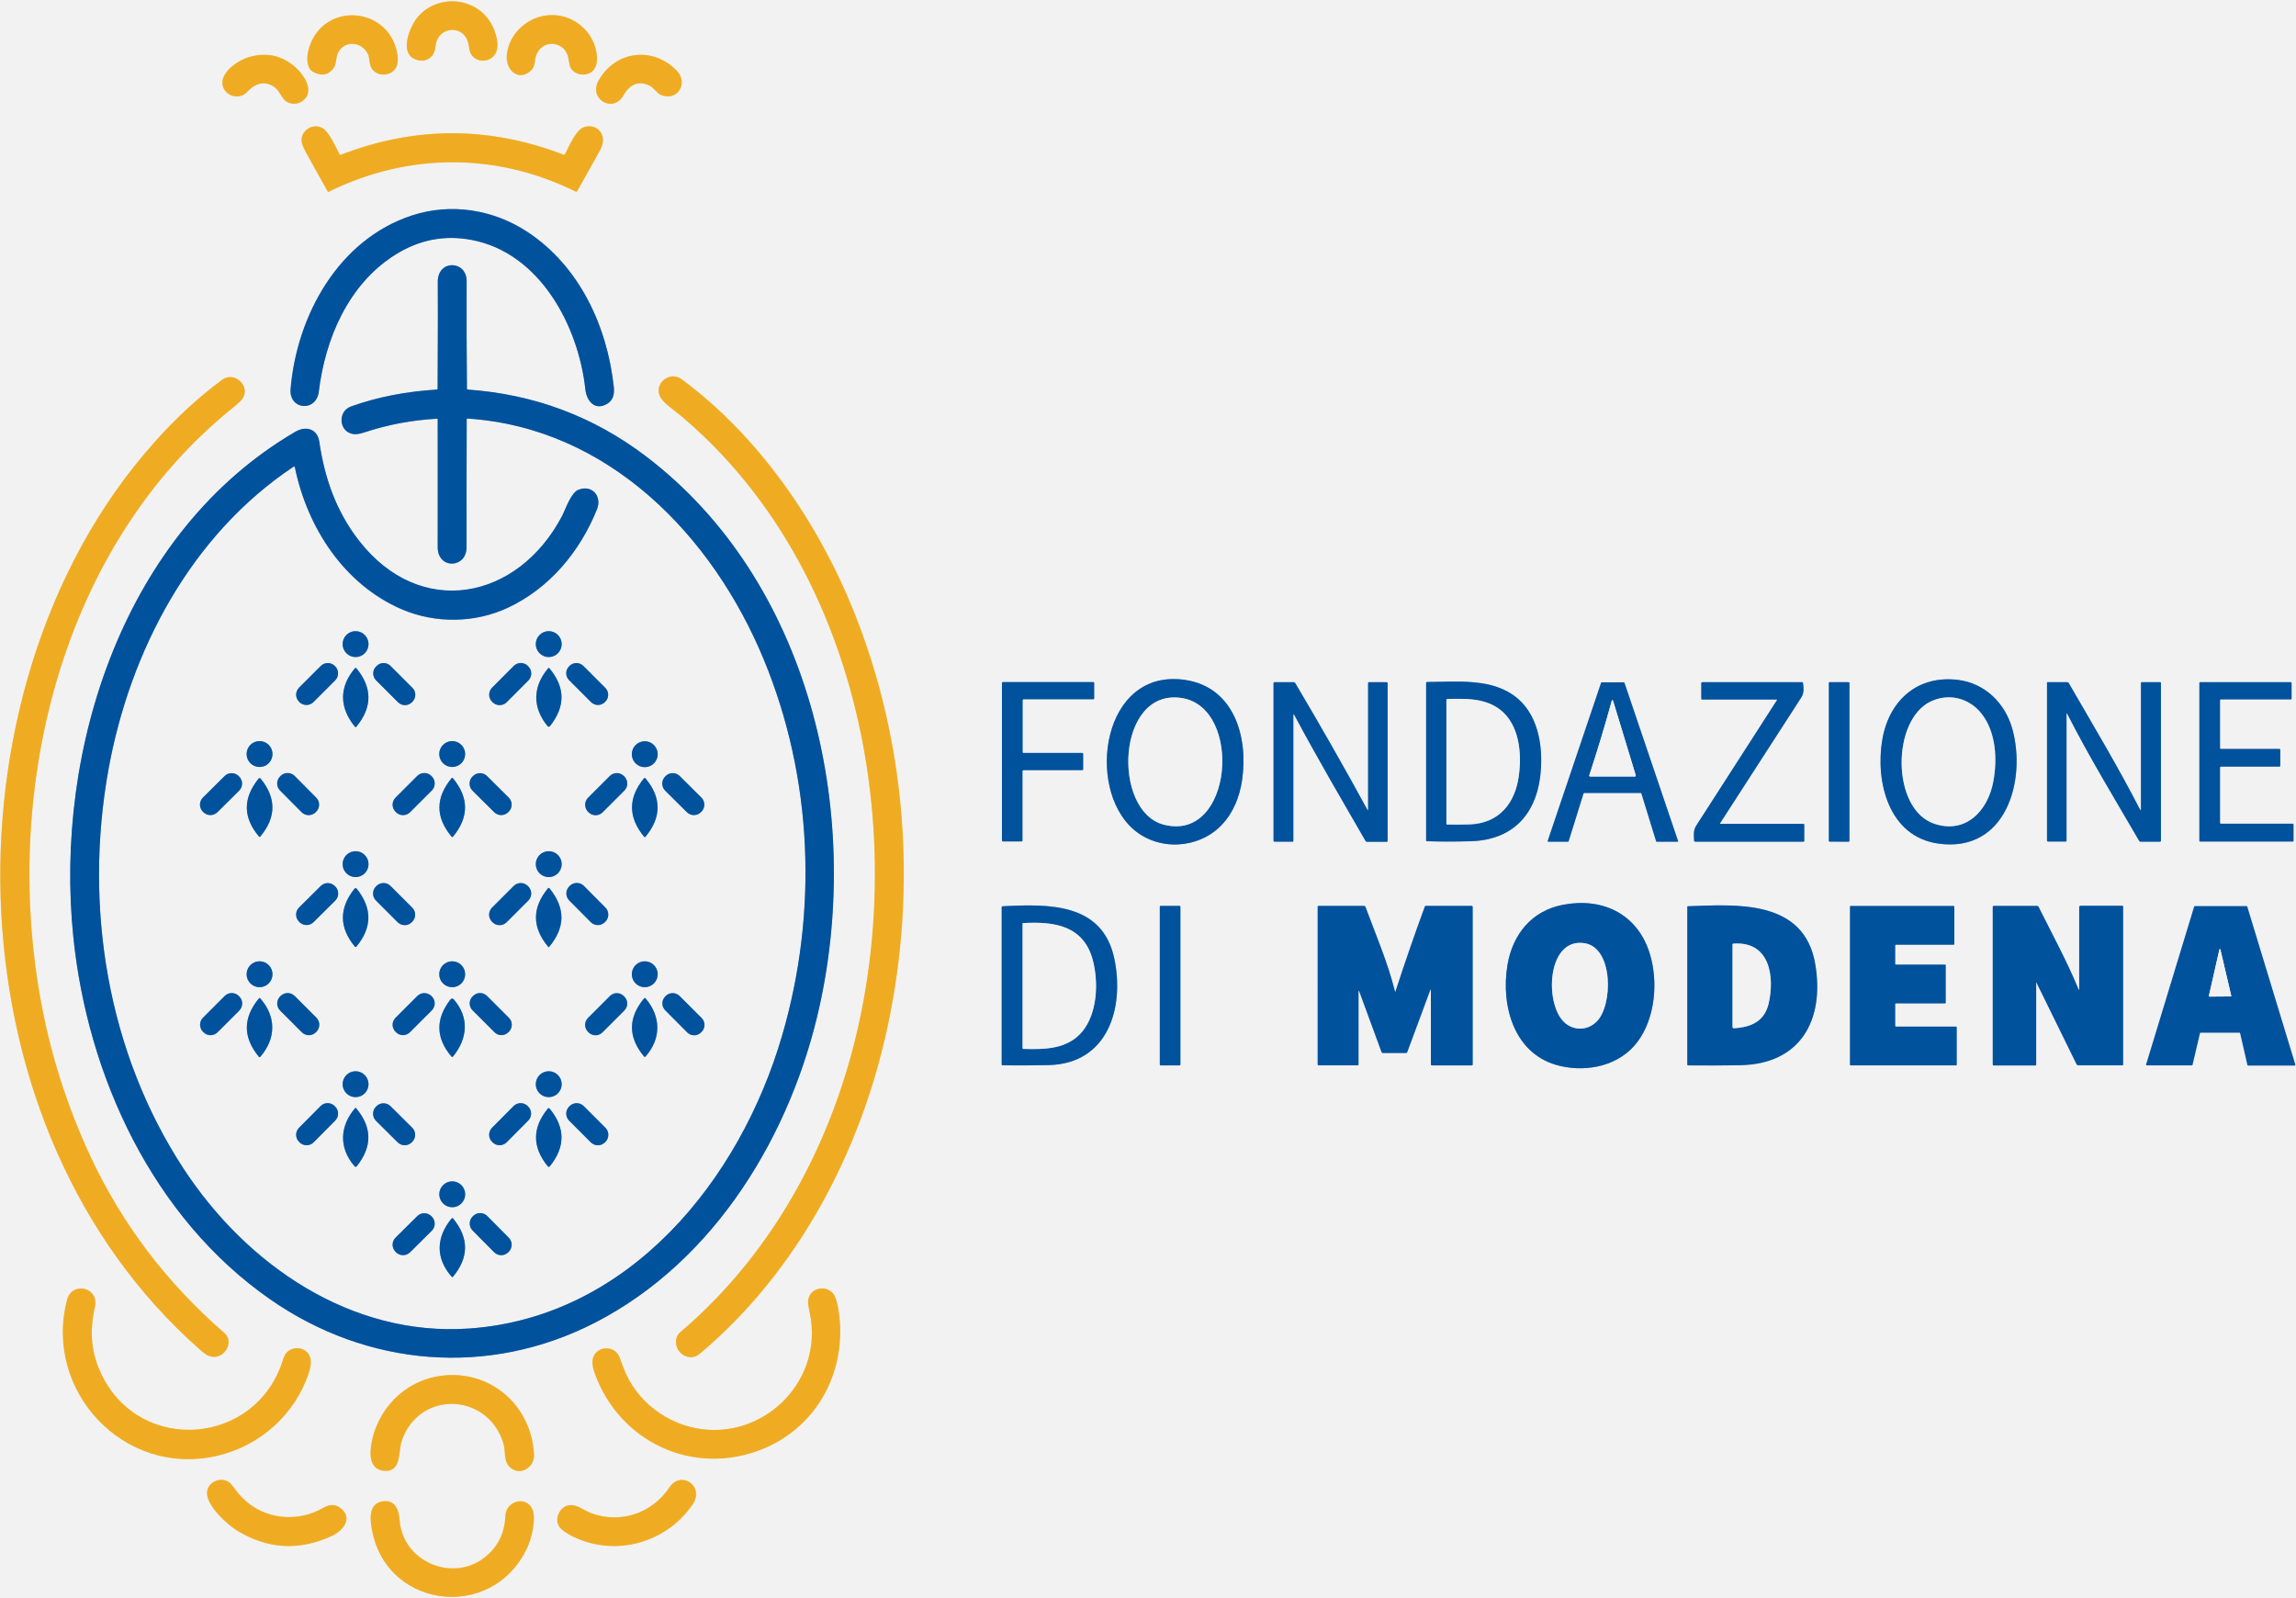 <?xml version="1.0" encoding="utf-8"?>
<!-- Generator: Adobe Illustrator 25.1.0, SVG Export Plug-In . SVG Version: 6.00 Build 0)  -->
<svg version="1.1" id="Layer_1" xmlns="http://www.w3.org/2000/svg" xmlns:xlink="http://www.w3.org/1999/xlink" x="0px" y="0px"
	 viewBox="0 0 1418 987" style="enable-background:new 0 0 1418 987;" xml:space="preserve">
<rect x="0" y="0" width="1418" height="987" fill="#333333" stroke="none"/>
<style type="text/css">
	.st0{fill:none;stroke:#F7D691;stroke-width:2;}
	.st1{fill:none;stroke:#80A9CE;stroke-width:2;}
	.st2{fill:#F2F2F2;}
	.st3{fill:#EFAC23;}
	.st4{fill:#01529D;}
</style>
<g>
	<path vector-effect="non-scaling-stroke" class="st0" d="M254.9,35.8c6.1,3.9,13.4,0.7,14.1-7c1.2-13.1,18.1-13.9,20.4-1.5
		c0.5,3,0.9,4.8,1.1,5.2c3,6.4,12,6.7,15.6,0.5c2.9-5,0-13.8-2.7-18.5c-9.9-17.2-34.8-18.3-46.4-2.6C253.2,17,247.4,31.1,254.9,35.8
		"/>
	<path vector-effect="non-scaling-stroke" class="st0" d="M193.7,44.6c5,2.6,9.1,1.8,12.2-2.4c2.2-2.9,1.2-7.1,3.2-10.3
		c4.4-7.3,14.6-6,18.2,1.6c1.1,2.3,0.5,6,2.3,8.8c3.6,5.4,12.5,4.9,15.2-1c0.9-1.8,1.1-4.2,0.7-7.2C241.1,4,200,0.3,190.9,29.4
		C189.5,33.9,188.6,42,193.7,44.6"/>
	<path vector-effect="non-scaling-stroke" class="st0" d="M336.2,9.7c-11.9,2-22.5,12.3-23.3,25c-0.5,8.4,6.8,15.2,14.1,9.5
		c3.6-2.9,2.8-5.8,3.9-9.6c3.2-10.8,18-9.8,20,1.1c0.6,3.4,1,5.2,1.1,5.4c2.5,5.7,11.2,6.5,14.8,1.7c1.3-1.8,1.9-4.2,1.8-7.2
		C367.9,19,352.4,6.9,336.2,9.7"/>
	<path vector-effect="non-scaling-stroke" class="st0" d="M182.6,41.7c-8.3-7.4-17.9-9.6-28.9-6.5c-6,1.7-15.6,8-16.3,15
		c-0.7,6.3,5.8,10.9,11.8,8.8c2.2-0.7,3.4-2.3,5.1-3.9c4.8-4.5,10.7-5.1,15.9-0.8c3.3,2.7,3.9,7.2,8,9c4.1,1.7,8.6,0.2,11-3.5
		C192.9,53.9,187.2,45.8,182.6,41.7"/>
	<path vector-effect="non-scaling-stroke" class="st0" d="M369.7,49.7c-6.5,11.6,9,20.3,15.2,9.4c3.7-6.5,8.9-9.7,16.3-6.2
		c2.6,1.2,4.7,4.7,6.9,5.7c10.3,4.3,17.3-7.3,9.8-15C403,28.4,380,31.4,369.7,49.7"/>
	<path vector-effect="non-scaling-stroke" class="st0" d="M209.6,95.2c-2.2-4.4-6.1-13.3-10.2-15.9c-5.8-3.7-13.8,0.9-13.3,7.8
		c0.1,1.6,1.1,4.1,2.9,7.3c4.5,8,8.9,16,13.3,23.9c0.1,0.2,0.3,0.2,0.4,0.1c49-24.2,103.4-24.5,152.6-0.2c0.4,0.2,0.8,0,1-0.3
		c4.8-8.5,9.5-16.9,14.2-25.4c1.5-2.7,2-5.2,1.6-7.6c-0.9-5.9-7.5-8.7-12.7-5.9c-4.2,2.2-8.3,11.7-10.5,15.9
		c-0.2,0.5-0.8,0.7-1.2,0.5c-45.8-17.6-91.5-17.5-137.3,0.1C210.2,95.7,209.7,95.6,209.6,95.2"/>
	<path vector-effect="non-scaling-stroke" class="st1" d="M179.4,240.2c-1.1,13,15.9,14.5,17.4,1.7c4-32.7,18.1-66,46.9-84.4
		c14.9-9.5,30.7-12.6,47.6-9.4c42.2,8.1,65.9,53.2,70.2,92.2c0.8,7.1,5.8,13.6,13.5,9c3.2-1.9,4.6-5.3,4.1-10.2
		c-4.1-37.8-21.4-74.8-53.3-95.9c-21-13.9-47.2-18.1-71.4-10.2C209.1,147.9,183.3,194.8,179.4,240.2"/>
	<path vector-effect="non-scaling-stroke" class="st1" d="M270.4,259.1c0.1,26.3,0.1,52.6,0,78.9c0,14,17.8,13.1,17.8,0.2
		c0-26.4,0-52.8,0.1-79.2c0-0.3,0.2-0.5,0.5-0.5c0,0,0,0,0,0c87.1,5.6,151.5,72.4,183.1,149.1c30.2,73.4,33.4,156.1,11.2,232
		c-26,88.8-94.1,174-193.3,180.9c-73.1,5.1-137.6-39.5-176.2-98.5C66.2,649.9,51.8,560,66.9,475.7c13.2-73.6,50.9-145.2,114.4-187.4
		c0.2-0.1,0.5-0.1,0.7,0.1c0,0.1,0.1,0.1,0.1,0.2c7.6,37.2,30.4,72.5,66.1,87.8c20.8,8.9,45.2,8.5,65.5-1c25.8-12,44.5-34.7,55-60.8
		c3.2-8-3-15.4-11.5-12c-4.6,1.9-7.8,11.8-10.1,16.2c-27.2,51.9-87.5,64.2-125.6,14.9c-13.9-18-21-38.2-24.3-60.8
		c-1.2-7.9-8.1-10.1-14.9-6.1C76.7,328.6,33.4,462.6,45.3,578.8c8.8,85.8,49,173.1,121.5,223.6c60.1,41.9,134.9,48.1,200.4,14.5
		c74.6-38.2,121.7-116.7,139.1-196.5c26-119.3-5.9-261.6-107.6-338.7c-32.3-24.5-68.9-38.2-109.9-41.1c-0.3,0-0.5-0.2-0.5-0.5
		c-0.2-22.2-0.2-44.4-0.2-66.6c0-12.8-18-13.5-17.8,0.8c0.1,7.9,0.1,29.9-0.1,65.8c0,0.3-0.2,0.5-0.5,0.5
		c-19,1.1-36.7,4.6-52.9,10.4c-8.6,3-7.7,16,1.6,17.1c1.6,0.2,3.8-0.2,6.7-1.1c14.5-4.8,29.4-7.5,44.7-8.4
		C270.2,258.6,270.4,258.8,270.4,259.1C270.4,259,270.4,259,270.4,259.1"/>
	<path vector-effect="non-scaling-stroke" class="st0" d="M419.8,256.2c103.5,86.4,137.1,235.8,113.3,363.3
		c-14.5,78.1-52,151.5-113,203.4c-1.2,1-2,2.3-2.3,3.8c-1.9,8.4,7.7,14.9,14.3,9.5c60.6-50.8,99.9-125.4,116.3-202.9
		c18.1-85.3,11.4-174.9-21.1-255.9c-22.1-54.9-58.7-108.1-106.3-143.2c-7-5.2-16.8,1.9-13.5,10.2C409,248.5,416.2,253.2,419.8,256.2
		"/>
	<path vector-effect="non-scaling-stroke" class="st0" d="M149.9,246c4.9-7.8-5.4-16.8-12.6-11.5c-14.4,10.6-28.2,23.3-41.5,38.1
		C25.9,350.5-4.7,461.1,0.8,564.1c5.4,102.1,45.4,201.3,122.6,269.3c3.1,2.7,5.7,5.1,10,4.6c6.7-0.8,10.8-9.9,5.4-14.6
		c-35.5-30.8-63.1-67-82.5-108.5c-14.9-31.7-25.4-64.8-31.4-99.3C1.9,486.3,37.8,336.9,144.1,251.6
		C147.2,249.1,149.1,247.3,149.9,246"/>
	<path vector-effect="non-scaling-stroke" class="st1" d="M227.6,397.8c0-4.4-3.6-8-8-8l0,0c-4.4,0-8,3.6-8,8l0,0c0,4.4,3.6,8,8,8
		l0,0C224,405.8,227.6,402.2,227.6,397.8L227.6,397.8"/>
	<path vector-effect="non-scaling-stroke" class="st1" d="M346.9,397.8c0-4.4-3.6-8-8-8c0,0,0,0,0,0c-4.4,0-8,3.6-8,8s3.6,8,8,8
		S346.9,402.2,346.9,397.8C346.9,397.8,346.9,397.8,346.9,397.8"/>
	<path vector-effect="non-scaling-stroke" class="st1" d="M207,420.2c2.4-2.4,2.4-6.3,0-8.7h0l-0.2-0.2c-2.4-2.4-6.3-2.4-8.7,0
		l-13.4,13.4c-2.4,2.4-2.4,6.3,0,8.7l0.2,0.2c2.4,2.4,6.3,2.4,8.7,0L207,420.2"/>
	<path vector-effect="non-scaling-stroke" class="st1" d="M241.2,411.3c-2.4-2.4-6.2-2.4-8.6,0h0l-0.3,0.3c-2.4,2.4-2.4,6.2,0,8.6h0
		l13.5,13.5c2.4,2.4,6.2,2.4,8.6,0h0l0.3-0.3c2.4-2.4,2.4-6.2,0-8.6h0L241.2,411.3"/>
	<path vector-effect="non-scaling-stroke" class="st1" d="M326.3,420.2c2.4-2.4,2.4-6.3,0-8.7l0,0l-0.3-0.3c-2.4-2.4-6.3-2.4-8.7,0
		L304,424.7c-2.4,2.4-2.4,6.3,0,8.7l0.3,0.3c2.4,2.4,6.3,2.4,8.7,0L326.3,420.2"/>
	<path vector-effect="non-scaling-stroke" class="st1" d="M360.3,411.3c-2.4-2.4-6.2-2.4-8.6,0l0,0l-0.2,0.2c-2.4,2.4-2.4,6.2,0,8.6
		l0,0l13.5,13.5c2.4,2.4,6.2,2.4,8.6,0l0,0l0.2-0.2c2.4-2.4,2.4-6.2,0-8.6l0,0L360.3,411.3"/>
	<path vector-effect="non-scaling-stroke" class="st1" d="M220,412.6c-0.2-0.2-0.5-0.2-0.7,0.1c0,0,0,0-0.1,0.1
		c-9.9,11.7-9.8,24.2,0,36.1c0.2,0.2,0.6,0.3,0.8,0c0,0,0.1,0,0.1-0.1C230,436.7,230,424.6,220,412.6"/>
	<path vector-effect="non-scaling-stroke" class="st1" d="M339.2,412.6c-0.1-0.2-0.4-0.1-0.6,0.1c0,0,0,0-0.1,0.1
		c-9.6,11.2-9.9,24.2-0.4,35.7c0.4,0.4,1,0.5,1.4,0.2c0.1,0,0.1-0.1,0.1-0.1C349.3,436.3,349.1,424.4,339.2,412.6"/>
	<path vector-effect="non-scaling-stroke" class="st1" d="M699.9,512.1c15.8,13.8,40.4,12.1,54.4-2.4c7.3-7.5,11.2-17.5,12.8-27.9
		c3.9-26.3-4.7-57.4-35.3-61.9C680.7,412.5,670.5,486.3,699.9,512.1"/>
	<path vector-effect="non-scaling-stroke" class="st1" d="M1162.6,456.8c-4.4,25.6,3.6,60,34.7,64.3c41.8,5.7,54.3-39.2,45.5-70.8
		c-4.5-16.1-16.9-28.2-33.3-30.2C1184.1,416.7,1166.7,432.8,1162.6,456.8"/>
	<path vector-effect="non-scaling-stroke" class="st1" d="M632.1,432c-0.3,0-0.6,0.3-0.6,0.6v31.8c0,0.3,0.3,0.6,0.6,0.6h36.3
		c0.3,0,0.6,0.3,0.6,0.6l0,9.5c0,0.3-0.3,0.6-0.6,0.6h-36.3c-0.3,0-0.6,0.3-0.6,0.6v42.8c0,0.3-0.3,0.6-0.6,0.6l-11.5,0
		c-0.3,0-0.6-0.3-0.6-0.6v-97.3c0-0.3,0.3-0.6,0.6-0.6h55.8c0.3,0,0.6,0.3,0.6,0.6v9.5c0,0.3-0.3,0.6-0.6,0.6H632.1"/>
	<path vector-effect="non-scaling-stroke" class="st1" d="M798.8,441.8c0-0.9,0.2-1,0.7-0.2c14.1,26.2,29,51.9,43.9,77.6
		c0.2,0.3,0.4,0.6,0.7,0.6h12.2c0.3,0,0.5-0.2,0.5-0.5V422c0-0.4-0.2-0.8-0.5-0.8h-11c-0.3,0-0.5,0.2-0.5,0.5l0,0l0,78.2
		c0,0.5-0.1,0.5-0.5,0c-14.4-26.4-29.2-52.5-44.6-78.3c-0.1-0.3-0.4-0.4-0.8-0.4h-12c-0.3,0-0.5,0.2-0.5,0.5V519
		c0,0.4,0.2,0.8,0.5,0.8c0,0,0,0,0,0l11.4,0c0.2,0,0.3-0.2,0.3-0.5V441.8"/>
	<path vector-effect="non-scaling-stroke" class="st1" d="M937.3,431.4c-15.3-13-37.5-10.2-56.1-10.2c-0.3,0-0.5,0.2-0.5,0.5V519
		c0,0.3,0.2,0.6,0.5,0.6c9.1,0.3,18.2,0.3,27.2,0c25.2-0.7,39.6-16,42.7-39.6C953.3,463.2,950.8,442.9,937.3,431.4"/>
	<path vector-effect="non-scaling-stroke" class="st1" d="M1023.3,519.8c-0.2,0-0.3-0.1-0.4-0.3l-9.1-29.5c-0.1-0.2-0.2-0.3-0.4-0.3
		h-35c-0.2,0-0.3,0.1-0.4,0.3l-9.2,29.5c-0.1,0.2-0.2,0.3-0.4,0.3h-12.2c-0.2,0-0.4-0.2-0.4-0.4c0,0,0-0.1,0-0.1l33-97.7
		c0.1-0.2,0.2-0.3,0.4-0.3h13.7c0.2,0,0.3,0.1,0.4,0.3l33.1,97.7c0.1,0.2,0,0.4-0.3,0.5c0,0-0.1,0-0.1,0H1023.3"/>
	<path vector-effect="non-scaling-stroke" class="st1" d="M1097.2,432c0.3,0,0.4,0.1,0.2,0.5c-16.6,25.8-33.2,51.6-49.8,77.4
		c-1.9,2.9-1.5,6-1.3,9.4c0,0.3,0.2,0.5,0.5,0.5h67c0.3,0,0.5-0.1,0.5-0.3l0-10.2c0-0.3-0.3-0.5-0.7-0.5c0,0,0,0,0,0l-51.1,0
		c-0.2,0-0.3-0.1-0.1-0.4c16.7-25.9,33.4-51.7,50.1-77.6c1.8-2.9,1.5-5.8,1.1-9c0-0.3-0.3-0.5-0.5-0.5h-61.5c-0.4,0-0.8,0.2-0.8,0.5
		l0,0l0,9.9c0,0.2,0.2,0.3,0.5,0.3H1097.2"/>
	<path vector-effect="non-scaling-stroke" class="st1" d="M1142.2,421.8c0-0.3-0.2-0.5-0.5-0.5H1130c-0.3,0-0.5,0.2-0.5,0.5v97.5
		c0,0.3,0.2,0.5,0.5,0.5h11.7c0.3,0,0.5-0.2,0.5-0.5V421.8"/>
	<path vector-effect="non-scaling-stroke" class="st1" d="M1276.7,440.8c13.6,26.7,29.3,52.5,44.3,78.5c0.2,0.3,0.4,0.5,0.7,0.5
		h12.2c0.3,0,0.5-0.2,0.5-0.5v-97.5c0-0.3-0.2-0.5-0.5-0.5l0,0l-11.2,0c-0.3,0-0.6,0.2-0.6,0.5v0v77.8c0,1.1-0.2,1.1-0.7,0.2
		c-13.7-26.5-29-52.1-43.9-77.9c-0.2-0.4-0.5-0.6-0.9-0.6l-12.2,0c-0.2,0-0.3,0.1-0.3,0.3v0V519c0,0.4,0.2,0.8,0.5,0.8c0,0,0,0,0,0
		l11.2,0c0.2,0,0.3-0.2,0.3-0.5v0V441C1276.2,440.3,1276.4,440.2,1276.7,440.8"/>
	<path vector-effect="non-scaling-stroke" class="st1" d="M1371,508.2c0,0.3,0.2,0.5,0.5,0.5l0,0h44.5c0.3,0,0.5,0.2,0.5,0.5
		c0,0,0,0,0,0v10c0,0.3-0.2,0.5-0.5,0.5l0,0h-57.2c-0.3,0-0.5-0.2-0.5-0.5l0,0v-97.5c0-0.3,0.2-0.5,0.5-0.5l0,0h56
		c0.3,0,0.5,0.2,0.5,0.5c0,0,0,0,0,0v9.7c0,0.3-0.2,0.5-0.5,0.5l0,0h-43.2c-0.3,0-0.5,0.2-0.5,0.5c0,0,0,0,0,0V462
		c0,0.3,0.2,0.5,0.5,0.5l0,0h36.2c0.3,0,0.5,0.2,0.5,0.5c0,0,0,0,0,0l0,10c0,0.3-0.2,0.5-0.5,0.5l0,0h-36.2c-0.3,0-0.5,0.2-0.5,0.5
		c0,0,0,0,0,0V508.2"/>
	<path vector-effect="non-scaling-stroke" class="st1" d="M168.3,465.7c0-4.4-3.6-8-8-8s-8,3.6-8,8s3.6,8,8,8
		S168.3,470.2,168.3,465.7"/>
	<path vector-effect="non-scaling-stroke" class="st1" d="M287.2,465.7c0-4.4-3.6-8-8-8l0,0c-4.4,0-8,3.6-8,8v0c0,4.4,3.6,8,8,8l0,0
		C283.7,473.7,287.2,470.1,287.2,465.7"/>
	<path vector-effect="non-scaling-stroke" class="st1" d="M406.2,465.8c0-4.4-3.6-8-8-8s-8,3.6-8,8l0,0c0,4.4,3.6,8,8,8l0,0
		C402.6,473.7,406.2,470.2,406.2,465.8"/>
	<path vector-effect="non-scaling-stroke" class="st1" d="M147.4,479.3c-2.4-2.4-6.3-2.4-8.7,0l-13.4,13.3c-2.4,2.4-2.4,6.3,0,8.7
		l0.3,0.3c2.4,2.4,6.3,2.4,8.7,0l13.4-13.3c2.4-2.4,2.4-6.3,0-8.7L147.4,479.3"/>
	<path vector-effect="non-scaling-stroke" class="st1" d="M181.9,479.3c-2.4-2.4-6.3-2.4-8.7,0l-0.3,0.3c-2.4,2.4-2.4,6.3,0,8.7
		l13.3,13.4c2.4,2.4,6.3,2.4,8.7,0l0.3-0.3c2.4-2.4,2.4-6.3,0-8.7L181.9,479.3"/>
	<path vector-effect="non-scaling-stroke" class="st1" d="M266.3,479.3c-2.4-2.4-6.3-2.4-8.7,0c0,0,0,0,0,0l-13.4,13.4
		c-2.4,2.4-2.4,6.3,0,8.7c0,0,0,0,0,0l0.3,0.3c2.4,2.4,6.3,2.4,8.7,0c0,0,0,0,0,0l13.4-13.4c2.4-2.4,2.4-6.3,0-8.7c0,0,0,0,0,0
		L266.3,479.3"/>
	<path vector-effect="non-scaling-stroke" class="st1" d="M314.2,501.3c2.4-2.4,2.4-6.3,0-8.7l-13.4-13.3c-2.4-2.4-6.3-2.4-8.7,0
		l-0.3,0.3c-2.4,2.4-2.4,6.3,0,8.7l13.4,13.3c2.4,2.4,6.3,2.4,8.7,0L314.2,501.3"/>
	<path vector-effect="non-scaling-stroke" class="st1" d="M385.6,488.2c2.4-2.4,2.4-6.3,0-8.7c0,0,0,0,0,0l-0.3-0.3
		c-2.4-2.4-6.3-2.4-8.7,0c0,0,0,0,0,0l-13.4,13.4c-2.4,2.4-2.4,6.3,0,8.7c0,0,0,0,0,0l0.3,0.3c2.4,2.4,6.3,2.4,8.7,0c0,0,0,0,0,0
		L385.6,488.2"/>
	<path vector-effect="non-scaling-stroke" class="st1" d="M433.2,501.3c2.4-2.4,2.4-6.3,0-8.7l-13.4-13.3c-2.4-2.4-6.3-2.4-8.7,0
		l-0.3,0.3c-2.4,2.4-2.4,6.3,0,8.7l13.4,13.3c2.4,2.4,6.3,2.4,8.7,0L433.2,501.3"/>
	<path vector-effect="non-scaling-stroke" class="st1" d="M159.7,480.9c-9.7,12-9.6,24,0.3,35.9c0.1,0.2,0.5,0.2,0.7-0.1
		c0,0,0.1-0.1,0.1-0.1c9.9-11.9,10-23.9,0.1-35.8c-0.3-0.3-0.7-0.3-1.1-0.1C159.8,480.9,159.7,480.9,159.7,480.9"/>
	<path vector-effect="non-scaling-stroke" class="st1" d="M279,480.5c-10.1,12.1-10.1,24.2-0.1,36.3c0.2,0.2,0.5,0.3,0.7,0.1
		c0,0,0,0,0.1-0.1c10-12.1,10-24.1,0-36.2C279.5,480.4,279.2,480.3,279,480.5C279,480.5,279,480.5,279,480.5"/>
	<path vector-effect="non-scaling-stroke" class="st1" d="M397.8,480.6c-10,12.1-10,24.1,0.1,36.2c0.2,0.2,0.5,0.2,0.8,0
		c0,0,0.1-0.1,0.1-0.1c9.9-12.1,9.9-24.1-0.1-36C398.4,480.4,398.1,480.4,397.8,480.6C397.9,480.6,397.8,480.6,397.8,480.6"/>
	<path vector-effect="non-scaling-stroke" class="st1" d="M227.6,533.7c0-4.4-3.6-8-8-8c0,0,0,0,0,0c-4.4,0-8,3.6-8,8c0,0,0,0,0,0
		c0,4.4,3.6,8,8,8S227.6,538.1,227.6,533.7"/>
	<path vector-effect="non-scaling-stroke" class="st1" d="M346.9,533.7c0-4.4-3.6-8-8-8c0,0,0,0,0,0c-4.4,0-8,3.6-8,8v0
		c0,4.4,3.6,8,8,8S346.9,538.1,346.9,533.7"/>
	<path vector-effect="non-scaling-stroke" class="st1" d="M206.7,547.2c-2.4-2.4-6.3-2.4-8.7,0l-13.4,13.3c-2.4,2.4-2.4,6.3,0,8.7
		l0.3,0.3c2.4,2.4,6.3,2.4,8.7,0l13.4-13.3c2.4-2.4,2.4-6.3,0-8.7h0L206.7,547.2"/>
	<path vector-effect="non-scaling-stroke" class="st1" d="M254.6,569.2c2.4-2.4,2.4-6.3,0-8.7c0,0,0,0,0,0l-13.4-13.4
		c-2.4-2.4-6.3-2.4-8.7,0c0,0,0,0,0,0l-0.3,0.3c-2.4,2.4-2.4,6.3,0,8.7c0,0,0,0,0,0l13.4,13.4c2.4,2.4,6.3,2.4,8.7,0c0,0,0,0,0,0
		L254.6,569.2"/>
	<path vector-effect="non-scaling-stroke" class="st1" d="M326.2,556.1c2.4-2.4,2.4-6.3,0-8.7c0,0,0,0,0,0l-0.3-0.3
		c-2.4-2.4-6.3-2.4-8.7,0c0,0,0,0,0,0l-13.4,13.4c-2.4,2.4-2.4,6.3,0,8.7c0,0,0,0,0,0l0.3,0.3c2.4,2.4,6.3,2.4,8.7,0c0,0,0,0,0,0
		L326.2,556.1"/>
	<path vector-effect="non-scaling-stroke" class="st1" d="M360.5,547.2c-2.4-2.4-6.3-2.4-8.7,0l-0.3,0.3c-2.4,2.4-2.4,6.3,0,8.7
		l13.3,13.4c2.4,2.4,6.3,2.4,8.7,0l0.3-0.3c2.4-2.4,2.4-6.3,0-8.7l0,0L360.5,547.2"/>
	<path vector-effect="non-scaling-stroke" class="st1" d="M218.9,548.9c-9.6,12.1-9.5,24,0.4,35.8c0.2,0.2,0.5,0.2,0.8,0
		c0,0,0.1-0.1,0.1-0.1c9.8-11.9,9.8-23.8,0.2-35.7c-0.3-0.4-0.9-0.5-1.3-0.1C219,548.8,219,548.9,218.9,548.9"/>
	<path vector-effect="non-scaling-stroke" class="st1" d="M338.6,584.8c0.1,0.2,0.4,0.2,0.6,0c0,0,0,0,0.1-0.1
		c10-12,10-24.1,0.1-36.1c-0.2-0.2-0.5-0.3-0.7-0.2c0,0,0,0-0.1,0.1C328.5,560.7,328.5,572.8,338.6,584.8"/>
	<path vector-effect="non-scaling-stroke" class="st1" d="M931,596c-4.2,25.2,4.1,55.9,32.8,62.4c17.1,3.9,36.5-0.4,47.4-14.8
		c11.3-15,13.1-38.2,7.4-55.6c-7.9-23.9-29.3-33.8-53.3-29.2C945.9,562.5,934.1,577.1,931,596"/>
	<path vector-effect="non-scaling-stroke" class="st1" d="M688.3,592.2c-7.3-34.8-40.6-34-69-32.5c-0.3,0-0.5,0.3-0.5,0.5v97.2
		c0,0.2,0.2,0.4,0.5,0.5c9.5,0.1,19.1,0.1,28.6-0.1C684.4,656.9,694.6,622.4,688.3,592.2"/>
	<path vector-effect="non-scaling-stroke" class="st1" d="M729,560c0-0.3-0.2-0.5-0.5-0.5h-11.7c-0.3,0-0.5,0.2-0.5,0.5v97.5
		c0,0.3,0.2,0.5,0.5,0.5h11.7c0.3,0,0.5-0.2,0.5-0.5V560"/>
	<path vector-effect="non-scaling-stroke" class="st1" d="M839.6,612.6l13.7,37.3c0.1,0.2,0.4,0.4,0.7,0.4h14.5
		c0.3,0,0.6-0.2,0.7-0.6l14.1-38c0.3-0.9,0.5-0.8,0.5,0v45.5c0,0.4,0.2,0.8,0.5,0.8H909c0.3,0,0.5-0.2,0.5-0.5v-97.2
		c0-0.4-0.2-0.8-0.5-0.8h-28.5c-0.2,0-0.5,0.2-0.6,0.6c-6.4,17.2-12.4,34.6-18,52.1c-0.2,0.5-0.3,0.5-0.4,0
		c-4.3-17.5-11.9-35.1-18.2-52.1c-0.1-0.3-0.4-0.6-0.8-0.6h-28.2c-0.3,0-0.5,0.2-0.5,0.5v97.5c0,0.3,0.2,0.5,0.5,0.5h24.2
		c0.3,0,0.5-0.2,0.5-0.5v-45.2c0-0.1,0.1-0.2,0.2-0.2l0.2,0C839.4,612,839.5,612.3,839.6,612.6"/>
	<path vector-effect="non-scaling-stroke" class="st1" d="M1121.1,595.5c-6.8-40.2-48.6-36.8-78.6-35.8c-0.3,0-0.5,0.3-0.5,0.5v97.2
		c0,0.2,0.2,0.4,0.4,0.4c10.7,0.1,21.4,0.1,32.1-0.1C1112,657.2,1126.9,630,1121.1,595.5"/>
	<path vector-effect="non-scaling-stroke" class="st1" d="M1170.9,619.8c-0.2,0-0.4,0.2-0.4,0.4v0v13.4c0,0.2,0.2,0.4,0.4,0.4l0,0
		h37.2c0.2,0,0.4,0.2,0.4,0.4l0,0l0,23.2c0,0.2-0.2,0.4-0.4,0.4l0,0h-65.2c-0.2,0-0.4-0.2-0.4-0.4c0,0,0,0,0,0v-97.7
		c0-0.2,0.2-0.4,0.4-0.4l0,0h63.7c0.2,0,0.4,0.2,0.4,0.4v0v23.2c0,0.2-0.2,0.4-0.4,0.4h0h-35.7c-0.2,0-0.4,0.2-0.4,0.4v0v11.4
		c0,0.2,0.2,0.4,0.4,0.4l0,0h30.4c0.2,0,0.4,0.2,0.4,0.4v0v23.2c0,0.2-0.2,0.4-0.4,0.4c0,0,0,0,0,0H1170.9"/>
	<path vector-effect="non-scaling-stroke" class="st1" d="M1257.5,606.6c0-0.2,0.1-0.2,0.2,0.1l24.9,50.7c0.2,0.4,0.6,0.6,1.2,0.6
		h27c0.3,0,0.5-0.2,0.5-0.5V560c0-0.3-0.2-0.5-0.5-0.5H1285c-0.4,0-0.8,0.3-0.8,0.8l0,0l0,50.8c0,0.1,0,0.2-0.1,0.3
		c-0.2,0-0.3,0-0.3-0.2c-7.1-17.3-16.4-34.2-24.7-51c-0.2-0.3-0.5-0.6-0.8-0.6h-27c-0.3,0-0.5,0.2-0.5,0.5v97.5
		c0,0.3,0.2,0.5,0.5,0.5h25.8c0.3,0,0.5-0.2,0.5-0.5V606.6"/>
	<path vector-effect="non-scaling-stroke" class="st1" d="M1388.4,658c-0.2,0-0.4-0.1-0.4-0.3l-4.5-19.6c0-0.2-0.2-0.3-0.4-0.3
		h-23.9c-0.2,0-0.4,0.1-0.4,0.3l-4.6,19.6c0,0.2-0.2,0.3-0.4,0.3h-27.9c-0.2,0-0.4-0.2-0.4-0.4c0,0,0-0.1,0-0.1l29.7-97.6
		c0.1-0.2,0.2-0.3,0.4-0.3h32c0.2,0,0.4,0.1,0.4,0.3l29.7,97.6c0.1,0.2-0.1,0.5-0.3,0.6c0,0-0.1,0-0.1,0H1388.4"/>
	<path vector-effect="non-scaling-stroke" class="st1" d="M168.3,601.7c0-4.4-3.6-8-8-8s-8,3.6-8,8c0,4.4,3.6,8,8,8c0,0,0,0,0,0
		C164.7,609.7,168.3,606.1,168.3,601.7L168.3,601.7"/>
	<path vector-effect="non-scaling-stroke" class="st1" d="M287.2,601.7c0-4.4-3.6-8-8-8s-8,3.6-8,8l0,0c0,4.4,3.6,8,8,8c0,0,0,0,0,0
		C283.7,609.7,287.2,606.1,287.2,601.7C287.2,601.7,287.2,601.7,287.2,601.7"/>
	<path vector-effect="non-scaling-stroke" class="st1" d="M406.2,601.7c0-4.4-3.6-8-8-8l0,0c-4.4,0-8,3.6-8,8s3.6,8,8,8
		S406.2,606.1,406.2,601.7L406.2,601.7"/>
	<path vector-effect="non-scaling-stroke" class="st1" d="M147.4,615.2c-2.4-2.4-6.3-2.4-8.7,0c0,0,0,0,0,0l-13.4,13.4
		c-2.4,2.4-2.4,6.3,0,8.7l0.3,0.3c2.4,2.4,6.3,2.4,8.7,0c0,0,0,0,0,0l13.4-13.4c2.4-2.4,2.4-6.3,0-8.7c0,0,0,0,0,0L147.4,615.2"/>
	<path vector-effect="non-scaling-stroke" class="st1" d="M182,615.2c-2.4-2.4-6.3-2.4-8.7,0c0,0,0,0,0,0l-0.3,0.3
		c-2.4,2.4-2.4,6.3,0,8.7c0,0,0,0,0,0l13.4,13.4c2.4,2.4,6.3,2.4,8.7,0c0,0,0,0,0,0l0.3-0.3c2.4-2.4,2.4-6.3,0-8.7c0,0,0,0,0,0
		L182,615.2"/>
	<path vector-effect="non-scaling-stroke" class="st1" d="M266.6,624c2.4-2.4,2.4-6.2,0-8.6l0,0l-0.3-0.3c-2.4-2.4-6.2-2.4-8.6,0
		l0,0l-13.5,13.5c-2.4,2.4-2.4,6.2,0,8.6h0l0.3,0.3c2.4,2.4,6.2,2.4,8.6,0h0L266.6,624"/>
	<path vector-effect="non-scaling-stroke" class="st1" d="M300.7,615.1c-2.4-2.4-6.2-2.4-8.6,0l-0.3,0.3c-2.4,2.4-2.4,6.2,0,8.6
		l13.5,13.5c2.4,2.4,6.2,2.4,8.6,0l0.3-0.3c2.4-2.4,2.4-6.2,0-8.6L300.7,615.1"/>
	<path vector-effect="non-scaling-stroke" class="st1" d="M385.5,624c2.4-2.4,2.4-6.2,0-8.6l-0.3-0.3c-2.4-2.4-6.2-2.4-8.6,0
		c0,0,0,0,0,0l-13.5,13.5c-2.4,2.4-2.4,6.2,0,8.6l0,0l0.3,0.3c2.4,2.4,6.2,2.4,8.6,0c0,0,0,0,0,0L385.5,624"/>
	<path vector-effect="non-scaling-stroke" class="st1" d="M433.3,637.3c2.4-2.4,2.4-6.2,0-8.6l-13.6-13.6c-2.4-2.4-6.2-2.4-8.6,0
		l-0.3,0.3c-2.4,2.4-2.4,6.2,0,8.6l13.6,13.6c2.4,2.4,6.2,2.4,8.6,0L433.3,637.3"/>
	<path vector-effect="non-scaling-stroke" class="st1" d="M160,616.5c-10,12-10.1,24.1-0.1,36.2c0.2,0.2,0.5,0.2,0.7,0.1
		c0,0,0,0,0.1-0.1c9.8-11.2,10.1-24.8,0.1-36.1C160.5,616.4,160.2,616.3,160,616.5C160,616.4,160,616.5,160,616.5"/>
	<path vector-effect="non-scaling-stroke" class="st1" d="M397.8,616.6c-10,12-10,24,0,36c0.2,0.2,0.5,0.2,0.7,0.1c0,0,0,0,0.1-0.1
		c9.9-11.1,9.7-24.8,0.1-36C398.5,616.4,398.1,616.3,397.8,616.6C397.9,616.6,397.9,616.6,397.8,616.6"/>
	<path vector-effect="non-scaling-stroke" class="st1" d="M278.2,617.3c-9.4,12-9.2,23.7,0.6,35.3c0.2,0.2,0.6,0.3,0.9,0
		c0,0,0.1-0.1,0.1-0.1c9-11.1,10.2-24.1,0.4-35.3c-0.5-0.5-1.3-0.6-1.8-0.1C278.4,617.2,278.3,617.2,278.2,617.3"/>
	<path vector-effect="non-scaling-stroke" class="st1" d="M227.6,669.6c0-4.4-3.6-8-8-8s-8,3.6-8,8s3.6,8,8,8S227.6,674,227.6,669.6
		"/>
	<path vector-effect="non-scaling-stroke" class="st1" d="M346.9,669.6c0-4.4-3.6-8-8-8s-8,3.6-8,8l0,0c0,4.4,3.6,8,8,8l0,0
		C343.3,677.6,346.9,674,346.9,669.6"/>
	<path vector-effect="non-scaling-stroke" class="st1" d="M207,692.1c2.4-2.4,2.4-6.3,0-8.7l-0.3-0.3c-2.4-2.4-6.3-2.4-8.7,0
		c0,0,0,0,0,0l-13.3,13.4c-2.4,2.4-2.4,6.3,0,8.7l0.3,0.3c2.4,2.4,6.3,2.4,8.7,0c0,0,0,0,0,0L207,692.1"/>
	<path vector-effect="non-scaling-stroke" class="st1" d="M254.6,705.2c2.4-2.4,2.4-6.3,0-8.7h0l-13.4-13.3c-2.4-2.4-6.3-2.4-8.7,0
		l-0.3,0.3c-2.4,2.4-2.4,6.3,0,8.7h0l13.4,13.3c2.4,2.4,6.3,2.4,8.7,0L254.6,705.2"/>
	<path vector-effect="non-scaling-stroke" class="st1" d="M326.2,692.1c2.4-2.4,2.4-6.3,0-8.7l-0.3-0.3c-2.4-2.4-6.3-2.4-8.7,0
		c0,0,0,0,0,0l-13.3,13.4c-2.4,2.4-2.4,6.3,0,8.7l0.3,0.3c2.4,2.4,6.3,2.4,8.7,0c0,0,0,0,0,0L326.2,692.1"/>
	<path vector-effect="non-scaling-stroke" class="st1" d="M360.5,683.2c-2.4-2.4-6.3-2.4-8.7,0c0,0,0,0,0,0l-0.3,0.3
		c-2.4,2.4-2.4,6.3,0,8.7c0,0,0,0,0,0l13.4,13.4c2.4,2.4,6.3,2.4,8.7,0c0,0,0,0,0,0l0.3-0.3c2.4-2.4,2.4-6.3,0-8.7c0,0,0,0,0,0
		L360.5,683.2"/>
	<path vector-effect="non-scaling-stroke" class="st1" d="M219.9,684.4c-0.1-0.2-0.4-0.2-0.6,0c0,0,0,0,0,0
		c-9.4,11-10.3,24.4-0.3,35.9c0.3,0.4,0.9,0.4,1.2,0.1c0,0,0.1-0.1,0.1-0.1C230,708.2,229.9,696.2,219.9,684.4"/>
	<path vector-effect="non-scaling-stroke" class="st1" d="M338.4,684.6c-9.8,11.9-9.8,23.8-0.1,35.8c0.3,0.3,0.8,0.3,1.1,0
		c0,0,0.1-0.1,0.1-0.1c9.7-12,9.6-23.9-0.2-35.7C339.1,684.4,338.7,684.3,338.4,684.6C338.5,684.6,338.4,684.6,338.4,684.6"/>
	<path vector-effect="non-scaling-stroke" class="st1" d="M287.3,737.6c0-4.4-3.6-8-8-8s-8,3.6-8,8s3.6,8,8,8S287.3,742,287.3,737.6
		"/>
	<path vector-effect="non-scaling-stroke" class="st1" d="M266.3,751.1c-2.4-2.4-6.3-2.4-8.7,0c0,0,0,0,0,0l-13.4,13.3
		c-2.4,2.4-2.4,6.3,0,8.7l0.3,0.3c2.4,2.4,6.3,2.4,8.7,0h0l13.4-13.3c2.4-2.4,2.4-6.3,0-8.7L266.3,751.1"/>
	<path vector-effect="non-scaling-stroke" class="st1" d="M300.9,751c-2.4-2.4-6.3-2.4-8.7,0l-0.3,0.3c-2.4,2.4-2.4,6.3,0,8.7
		l13.3,13.4c2.4,2.4,6.3,2.4,8.7,0l0.3-0.3c2.4-2.4,2.4-6.3,0-8.7l0,0L300.9,751"/>
	<path vector-effect="non-scaling-stroke" class="st1" d="M279.7,788.6c10-12,10-24.1,0.1-36.1c-0.2-0.2-0.5-0.3-0.7-0.1
		c0,0,0,0-0.1,0.1c-9.6,11.5-10.2,24.5-0.1,36C279.1,788.7,279.4,788.8,279.7,788.6C279.6,788.7,279.6,788.7,279.7,788.6"/>
	<path vector-effect="non-scaling-stroke" class="st0" d="M174.6,840.3c-16.5,52.1-87.2,58.3-111.5,9.4c-7-14-7.9-27.5-4.4-42.8
		c2.7-11.9-14.1-15.9-17.2-4.2c-14.7,55.7,34.7,109.7,92.8,96.3c26.2-6.1,48-25.4,56.5-51.2c1.2-3.7,1.6-6.6,1-8.9
		c-1.5-6.6-10.2-8.4-14.8-3.5C176.1,836.4,175.3,838,174.6,840.3"/>
	<path vector-effect="non-scaling-stroke" class="st0" d="M500.1,810.8c8.7,40.9-26.5,76.8-66.3,71.9c-21.6-2.6-41.1-17.3-48.8-38
		c-0.8-2.2-1.6-4.4-2.5-6.6c-3-7.9-14.9-6.9-16.5,1.2c-0.5,2.3,0,5.2,1.2,8.7c15.3,42.7,61,64,103.5,46.9
		c31.5-12.7,49.8-43.4,48-77.2c-0.4-6.7-1.3-12.1-2.8-16.3c-3-8.4-15.8-7.3-16.9,1.7C499,804.4,499.3,806.9,500.1,810.8"/>
	<path vector-effect="non-scaling-stroke" class="st0" d="M248,890.2c10.5-31.8,53.4-30.3,62.9,1.2c1.4,4.5,0.2,10.1,3.1,13.8
		c5.8,7.3,16.2,1.9,15.8-6.9c-1.5-28.7-24.6-50.6-53.6-48.9c-23.1,1.4-41.6,18-46.5,40.6c-1.7,7.8-1.9,18.4,8.6,18.5
		C247.9,908.5,246.1,896,248,890.2"/>
	<path vector-effect="non-scaling-stroke" class="st0" d="M127.9,921.3c-1,8.1,12.2,20.1,18.4,23.9c19,11.6,38.6,12.7,58.9,3.2
		c6.8-3.2,13.1-11.2,4.9-17.2c-3.5-2.5-6.9-2.1-10.7,0.1c-18.2,10.4-41.2,6.1-53.7-11c-2-2.7-3.5-4.4-4.3-5
		C136.3,912,128.7,915.2,127.9,921.3"/>
	<path vector-effect="non-scaling-stroke" class="st0" d="M351.8,947.8c26.4,14.5,59.2,6,76-18.5c7.9-11.5-7.1-21.4-14.1-10.8
		c-10.8,16.1-30.2,22.8-48.6,16c-4.5-1.7-8.8-5.7-13.7-4.8c-5.9,1-9.1,8.8-5.6,13.5C346.7,944.6,348.7,946.1,351.8,947.8"/>
	<path vector-effect="non-scaling-stroke" class="st0" d="M229.1,940.4c5.8,52.8,74.7,62.7,96.6,15.2c2.5-5.3,5.7-18,3-23.8
		c-3.7-8.2-16.2-5.2-16.6,4.4c-0.5,10.6-4.7,19-12.6,25.4c-19.8,15.8-50.8,3-52.7-22.9c-0.5-6.3-2.8-12.9-10.6-11.6
		C229.5,928.3,228.4,934.4,229.1,940.4"/>
	<path vector-effect="non-scaling-stroke" class="st1" d="M729.8,431.1c-40.4-6.2-43.2,69.9-11.1,78.2
		C761.5,520.5,767.8,436.9,729.8,431.1"/>
	<path vector-effect="non-scaling-stroke" class="st1" d="M1192.5,433.2c-24.4,11.5-24.4,66.6,2,75.5c19.6,6.6,33.2-8.2,36.6-25.9
		c2.6-13.9,1.7-30.6-7.2-41.9C1216.3,431.2,1203.7,427.9,1192.5,433.2"/>
	<path vector-effect="non-scaling-stroke" class="st1" d="M926.6,438.4c-9.4-7.4-21.4-7-32.8-6.6c-0.3,0-0.5,0.2-0.5,0.5v76.5
		c0,0.2,0.2,0.4,0.4,0.5c4.7,0.1,9.4,0.1,14.1-0.1c18-0.7,27.9-13,30.2-29.9C939.9,465.2,938.3,447.6,926.6,438.4"/>
	<path vector-effect="non-scaling-stroke" class="st1" d="M995.3,433.3c-4.2,15.3-8.8,30.5-13.7,45.5c-0.1,0.3,0,0.6,0.3,0.7
		c0,0,0.1,0,0.1,0h27.8c0.2,0,0.4-0.3,0.4-0.6c0-0.1,0-0.1,0-0.2l-13.9-45.7C995.9,432.1,995.6,432.1,995.3,433.3"/>
	<path vector-effect="non-scaling-stroke" class="st1" d="M967.2,632.3c6,4.5,13.7,3.8,18.9-1.4c10-9.9,10.5-45.7-7.6-48.4
		C954.8,578.9,953.6,622.1,967.2,632.3"/>
	<path vector-effect="non-scaling-stroke" class="st1" d="M675,593.6c-5.5-22-23.8-24.6-43.2-23.5c-0.2,0-0.4,0.2-0.4,0.4v76.8
		c0,0.2,0.2,0.4,0.5,0.5c13.5,0.4,27.4,0.2,36.5-10.9C677.5,625.8,678.5,607.4,675,593.6"/>
	<path vector-effect="non-scaling-stroke" class="st1" d="M1092.3,619.8c3.8-16.4,0.9-38.7-21.8-37c-0.3,0-0.5,0.2-0.5,0.5v51
		c0,0.4,0.3,0.8,0.7,0.8c0,0,0,0,0,0C1081.3,634.5,1089.7,630.8,1092.3,619.8"/>
	<path vector-effect="non-scaling-stroke" class="st1" d="M1364.2,615.1c0,0.2,0.1,0.3,0.2,0.4c0,0,0,0,0.1,0l13.2-0.1
		c0.2,0,0.3-0.1,0.3-0.3c0,0,0,0,0-0.1l-6.7-28.6c0-0.2-0.2-0.3-0.4-0.2c-0.1,0-0.2,0.1-0.2,0.2L1364.2,615.1"/>
</g>
<path class="st2" d="M0,0h1418v987H0V0z M254.9,35.8c6.1,3.9,13.4,0.7,14.1-7c1.2-13.1,18.1-13.9,20.4-1.5c0.5,3,0.9,4.8,1.1,5.2
	c3,6.4,12,6.7,15.6,0.5c2.9-5,0-13.8-2.7-18.5c-9.9-17.2-34.8-18.3-46.4-2.6C253.2,17,247.4,31.1,254.9,35.8z M193.7,44.6
	c5,2.6,9.1,1.8,12.2-2.4c2.2-2.9,1.2-7.1,3.2-10.3c4.4-7.3,14.6-6,18.2,1.6c1.1,2.3,0.5,6,2.3,8.8c3.6,5.4,12.5,4.9,15.2-1
	c0.9-1.8,1.1-4.2,0.7-7.2C241.1,4,200,0.3,190.9,29.4C189.5,33.9,188.6,42,193.7,44.6z M336.2,9.7c-11.9,2-22.5,12.3-23.3,25
	c-0.5,8.4,6.8,15.2,14.1,9.5c3.6-2.9,2.8-5.8,3.9-9.6c3.2-10.8,18-9.8,20,1.1c0.6,3.4,1,5.2,1.1,5.4c2.5,5.7,11.2,6.5,14.8,1.7
	c1.3-1.8,1.9-4.2,1.8-7.2C367.9,19,352.4,6.9,336.2,9.7z M182.6,41.7c-8.3-7.4-17.9-9.6-28.9-6.5c-6,1.7-15.6,8-16.3,15
	c-0.7,6.3,5.8,10.9,11.8,8.8c2.2-0.7,3.4-2.3,5.1-3.9c4.8-4.5,10.7-5.1,15.9-0.8c3.3,2.7,3.9,7.2,8,9c4.1,1.7,8.6,0.2,11-3.5
	C192.9,53.9,187.2,45.8,182.6,41.7z M369.7,49.7c-6.5,11.6,9,20.3,15.2,9.4c3.7-6.5,8.9-9.7,16.3-6.2c2.6,1.2,4.7,4.7,6.9,5.7
	c10.3,4.3,17.3-7.3,9.8-15C403,28.4,380,31.4,369.7,49.7z M209.6,95.2c-2.2-4.4-6.1-13.3-10.2-15.9c-5.8-3.7-13.8,0.9-13.3,7.8
	c0.1,1.6,1.1,4.1,2.9,7.3c4.5,8,8.9,16,13.3,23.9c0.1,0.2,0.3,0.2,0.4,0.1c49-24.2,103.4-24.5,152.6-0.2c0.4,0.2,0.8,0,1-0.3
	c4.8-8.5,9.5-16.9,14.2-25.4c1.5-2.7,2-5.2,1.6-7.6c-0.9-5.9-7.5-8.7-12.7-5.9c-4.2,2.2-8.3,11.7-10.5,15.9
	c-0.2,0.5-0.8,0.7-1.2,0.5c-45.8-17.6-91.5-17.5-137.3,0.1C210.2,95.7,209.7,95.6,209.6,95.2z M179.4,240.2
	c-1.1,13,15.9,14.5,17.4,1.7c4-32.7,18.1-66,46.9-84.4c14.9-9.5,30.7-12.6,47.6-9.4c42.2,8.1,65.9,53.2,70.2,92.2
	c0.8,7.1,5.8,13.6,13.5,9c3.2-1.9,4.6-5.3,4.1-10.2c-4.1-37.8-21.4-74.8-53.3-95.9c-21-13.9-47.2-18.1-71.4-10.2
	C209.1,147.9,183.3,194.8,179.4,240.2z M270.4,259.1c0.1,26.3,0.1,52.6,0,78.9c0,14,17.8,13.1,17.8,0.2c0-26.4,0-52.8,0.1-79.2
	c0-0.3,0.2-0.5,0.5-0.5c0,0,0,0,0,0c87.1,5.6,151.5,72.4,183.1,149.1c30.2,73.4,33.4,156.1,11.2,232c-26,88.8-94.1,174-193.3,180.9
	c-73.1,5.1-137.6-39.5-176.2-98.5C66.2,649.9,51.8,560,66.9,475.7c13.2-73.6,50.9-145.2,114.4-187.4c0.2-0.1,0.5-0.1,0.7,0.1
	c0,0.1,0.1,0.1,0.1,0.2c7.6,37.2,30.4,72.5,66.1,87.8c20.8,8.9,45.2,8.5,65.5-1c25.8-12,44.5-34.7,55-60.8c3.2-8-3-15.4-11.5-12
	c-4.6,1.9-7.8,11.8-10.1,16.2c-27.2,51.9-87.5,64.2-125.6,14.9c-13.9-18-21-38.2-24.3-60.8c-1.2-7.9-8.1-10.1-14.9-6.1
	C76.7,328.6,33.4,462.6,45.3,578.8c8.8,85.8,49,173.1,121.5,223.6c60.1,41.9,134.9,48.1,200.4,14.5
	c74.6-38.2,121.7-116.7,139.1-196.5c26-119.3-5.9-261.6-107.6-338.7c-32.3-24.5-68.9-38.2-109.9-41.1c-0.3,0-0.5-0.2-0.5-0.5
	c-0.2-22.2-0.2-44.4-0.2-66.6c0-12.8-18-13.5-17.8,0.8c0.1,7.9,0.1,29.9-0.1,65.8c0,0.3-0.2,0.5-0.5,0.5c-19,1.1-36.7,4.6-52.9,10.4
	c-8.6,3-7.7,16,1.6,17.1c1.6,0.2,3.8-0.2,6.7-1.1c14.5-4.8,29.4-7.5,44.7-8.4C270.2,258.6,270.4,258.8,270.4,259.1
	C270.4,259,270.4,259,270.4,259.1z M419.8,256.2c103.5,86.4,137.1,235.8,113.3,363.3c-14.5,78.1-52,151.5-113,203.4
	c-1.2,1-2,2.3-2.3,3.8c-1.9,8.4,7.7,14.9,14.3,9.5c60.6-50.8,99.9-125.4,116.3-202.9c18.1-85.3,11.4-174.9-21.1-255.9
	c-22.1-54.9-58.7-108.1-106.3-143.2c-7-5.2-16.8,1.9-13.5,10.2C409,248.5,416.2,253.2,419.8,256.2z M149.9,246
	c4.9-7.8-5.4-16.8-12.6-11.5c-14.4,10.6-28.2,23.3-41.5,38.1C25.9,350.5-4.7,461.1,0.8,564.1c5.4,102.1,45.4,201.3,122.6,269.3
	c3.1,2.7,5.7,5.1,10,4.6c6.7-0.8,10.8-9.9,5.4-14.6c-35.5-30.8-63.1-67-82.5-108.5c-14.9-31.7-25.4-64.8-31.4-99.3
	C1.9,486.3,37.8,336.9,144.1,251.6C147.2,249.1,149.1,247.3,149.9,246z M227.6,397.8c0-4.4-3.6-8-8-8l0,0c-4.4,0-8,3.6-8,8l0,0
	c0,4.4,3.6,8,8,8l0,0C224,405.8,227.6,402.2,227.6,397.8L227.6,397.8z M346.9,397.8c0-4.4-3.6-8-8-8c0,0,0,0,0,0c-4.4,0-8,3.6-8,8
	s3.6,8,8,8S346.9,402.2,346.9,397.8C346.9,397.8,346.9,397.8,346.9,397.8z M207,420.2c2.4-2.4,2.4-6.3,0-8.7h0l-0.2-0.2
	c-2.4-2.4-6.3-2.4-8.7,0l-13.4,13.4c-2.4,2.4-2.4,6.3,0,8.7l0.2,0.2c2.4,2.4,6.3,2.4,8.7,0L207,420.2z M241.2,411.3
	c-2.4-2.4-6.2-2.4-8.6,0h0l-0.3,0.3c-2.4,2.4-2.4,6.2,0,8.6h0l13.5,13.5c2.4,2.4,6.2,2.4,8.6,0h0l0.3-0.3c2.4-2.4,2.4-6.2,0-8.6h0
	L241.2,411.3z M326.3,420.2c2.4-2.4,2.4-6.3,0-8.7l0,0l-0.3-0.3c-2.4-2.4-6.3-2.4-8.7,0L304,424.7c-2.4,2.4-2.4,6.3,0,8.7l0.3,0.3
	c2.4,2.4,6.3,2.4,8.7,0L326.3,420.2z M360.3,411.3c-2.4-2.4-6.2-2.4-8.6,0l0,0l-0.2,0.2c-2.4,2.4-2.4,6.2,0,8.6l0,0l13.5,13.5
	c2.4,2.4,6.2,2.4,8.6,0l0,0l0.2-0.2c2.4-2.4,2.4-6.2,0-8.6l0,0L360.3,411.3z M220,412.6c-0.2-0.2-0.5-0.2-0.7,0.1c0,0,0,0-0.1,0.1
	c-9.9,11.7-9.8,24.2,0,36.1c0.2,0.2,0.6,0.3,0.8,0c0,0,0.1,0,0.1-0.1C230,436.7,230,424.6,220,412.6z M339.2,412.6
	c-0.1-0.2-0.4-0.1-0.6,0.1c0,0,0,0-0.1,0.1c-9.6,11.2-9.9,24.2-0.4,35.7c0.4,0.4,1,0.5,1.4,0.2c0.1,0,0.1-0.1,0.1-0.1
	C349.3,436.3,349.1,424.4,339.2,412.6z M699.9,512.1c15.8,13.8,40.4,12.1,54.4-2.4c7.3-7.5,11.2-17.5,12.8-27.9
	c3.9-26.3-4.7-57.4-35.3-61.9C680.7,412.5,670.5,486.3,699.9,512.1z M1162.6,456.8c-4.4,25.6,3.6,60,34.7,64.3
	c41.8,5.7,54.3-39.2,45.5-70.8c-4.5-16.1-16.9-28.2-33.3-30.2C1184.1,416.7,1166.7,432.8,1162.6,456.8z M632.1,432
	c-0.3,0-0.6,0.3-0.6,0.6v31.8c0,0.3,0.3,0.6,0.6,0.6h36.3c0.3,0,0.6,0.3,0.6,0.6l0,9.5c0,0.3-0.3,0.6-0.6,0.6h-36.3
	c-0.3,0-0.6,0.3-0.6,0.6v42.8c0,0.3-0.3,0.6-0.6,0.6l-11.5,0c-0.3,0-0.6-0.3-0.6-0.6v-97.3c0-0.3,0.3-0.6,0.6-0.6h55.8
	c0.3,0,0.6,0.3,0.6,0.6v9.5c0,0.3-0.3,0.6-0.6,0.6H632.1z M798.8,441.8c0-0.9,0.2-1,0.7-0.2c14.1,26.2,29,51.9,43.9,77.6
	c0.2,0.3,0.4,0.6,0.7,0.6h12.2c0.3,0,0.5-0.2,0.5-0.5V422c0-0.4-0.2-0.8-0.5-0.8h-11c-0.3,0-0.5,0.2-0.5,0.5l0,0l0,78.2
	c0,0.5-0.1,0.5-0.5,0c-14.4-26.4-29.2-52.5-44.6-78.3c-0.1-0.3-0.4-0.4-0.8-0.4h-12c-0.3,0-0.5,0.2-0.5,0.5V519
	c0,0.4,0.2,0.8,0.5,0.8c0,0,0,0,0,0l11.4,0c0.2,0,0.3-0.2,0.3-0.5V441.8z M937.3,431.4c-15.3-13-37.5-10.2-56.1-10.2
	c-0.3,0-0.5,0.2-0.5,0.5V519c0,0.3,0.2,0.6,0.5,0.6c9.1,0.3,18.2,0.3,27.2,0c25.2-0.7,39.6-16,42.7-39.6
	C953.3,463.2,950.8,442.9,937.3,431.4z M1023.3,519.8c-0.2,0-0.3-0.1-0.4-0.3l-9.1-29.5c-0.1-0.2-0.2-0.3-0.4-0.3h-35
	c-0.2,0-0.3,0.1-0.4,0.3l-9.2,29.5c-0.1,0.2-0.2,0.3-0.4,0.3h-12.2c-0.2,0-0.4-0.2-0.4-0.4c0,0,0-0.1,0-0.1l33-97.7
	c0.1-0.2,0.2-0.3,0.4-0.3h13.7c0.2,0,0.3,0.1,0.4,0.3l33.1,97.7c0.1,0.2,0,0.4-0.3,0.5c0,0-0.1,0-0.1,0H1023.3z M1097.2,432
	c0.3,0,0.4,0.1,0.2,0.5c-16.6,25.8-33.2,51.6-49.8,77.4c-1.9,2.9-1.5,6-1.3,9.4c0,0.3,0.2,0.5,0.5,0.5h67c0.3,0,0.5-0.1,0.5-0.3
	l0-10.2c0-0.3-0.3-0.5-0.7-0.5c0,0,0,0,0,0l-51.1,0c-0.2,0-0.3-0.1-0.1-0.4c16.7-25.9,33.4-51.7,50.1-77.6c1.8-2.9,1.5-5.8,1.1-9
	c0-0.3-0.3-0.5-0.5-0.5h-61.5c-0.4,0-0.8,0.2-0.8,0.5l0,0l0,9.9c0,0.2,0.2,0.3,0.5,0.3H1097.2z M1142.2,421.8c0-0.3-0.2-0.5-0.5-0.5
	H1130c-0.3,0-0.5,0.2-0.5,0.5v97.5c0,0.3,0.2,0.5,0.5,0.5h11.7c0.3,0,0.5-0.2,0.5-0.5V421.8z M1276.7,440.8
	c13.6,26.7,29.3,52.5,44.3,78.5c0.2,0.3,0.4,0.5,0.7,0.5h12.2c0.3,0,0.5-0.2,0.5-0.5v-97.5c0-0.3-0.2-0.5-0.5-0.5l0,0l-11.2,0
	c-0.3,0-0.6,0.2-0.6,0.5v0v77.8c0,1.1-0.2,1.1-0.7,0.2c-13.7-26.5-29-52.1-43.9-77.9c-0.2-0.4-0.5-0.6-0.9-0.6l-12.2,0
	c-0.2,0-0.3,0.1-0.3,0.3v0V519c0,0.4,0.2,0.8,0.5,0.8c0,0,0,0,0,0l11.2,0c0.2,0,0.3-0.2,0.3-0.5v0V441
	C1276.2,440.3,1276.4,440.2,1276.7,440.8z M1371,508.2c0,0.3,0.2,0.5,0.5,0.5l0,0h44.5c0.3,0,0.5,0.2,0.5,0.5c0,0,0,0,0,0v10
	c0,0.3-0.2,0.5-0.5,0.5l0,0h-57.2c-0.3,0-0.5-0.2-0.5-0.5l0,0v-97.5c0-0.3,0.2-0.5,0.5-0.5l0,0h56c0.3,0,0.5,0.2,0.5,0.5
	c0,0,0,0,0,0v9.7c0,0.3-0.2,0.5-0.5,0.5l0,0h-43.2c-0.3,0-0.5,0.2-0.5,0.5c0,0,0,0,0,0V462c0,0.3,0.2,0.5,0.5,0.5l0,0h36.2
	c0.3,0,0.5,0.2,0.5,0.5c0,0,0,0,0,0l0,10c0,0.3-0.2,0.5-0.5,0.5l0,0h-36.2c-0.3,0-0.5,0.2-0.5,0.5c0,0,0,0,0,0V508.2z M168.3,465.7
	c0-4.4-3.6-8-8-8s-8,3.6-8,8s3.6,8,8,8S168.3,470.2,168.3,465.7z M287.2,465.7c0-4.4-3.6-8-8-8l0,0c-4.4,0-8,3.6-8,8v0
	c0,4.4,3.6,8,8,8l0,0C283.7,473.7,287.2,470.1,287.2,465.7z M406.2,465.8c0-4.4-3.6-8-8-8s-8,3.6-8,8l0,0c0,4.4,3.6,8,8,8l0,0
	C402.6,473.7,406.2,470.2,406.2,465.8z M147.4,479.3c-2.4-2.4-6.3-2.4-8.7,0l-13.4,13.3c-2.4,2.4-2.4,6.3,0,8.7l0.3,0.3
	c2.4,2.4,6.3,2.4,8.7,0l13.4-13.3c2.4-2.4,2.4-6.3,0-8.7L147.4,479.3z M181.9,479.3c-2.4-2.4-6.3-2.4-8.7,0l-0.3,0.3
	c-2.4,2.4-2.4,6.3,0,8.7l13.3,13.4c2.4,2.4,6.3,2.4,8.7,0l0.3-0.3c2.4-2.4,2.4-6.3,0-8.7L181.9,479.3z M266.3,479.3
	c-2.4-2.4-6.3-2.4-8.7,0c0,0,0,0,0,0l-13.4,13.4c-2.4,2.4-2.4,6.3,0,8.7c0,0,0,0,0,0l0.3,0.3c2.4,2.4,6.3,2.4,8.7,0c0,0,0,0,0,0
	l13.4-13.4c2.4-2.4,2.4-6.3,0-8.7c0,0,0,0,0,0L266.3,479.3z M314.2,501.3c2.4-2.4,2.4-6.3,0-8.7l-13.4-13.3c-2.4-2.4-6.3-2.4-8.7,0
	l-0.3,0.3c-2.4,2.4-2.4,6.3,0,8.7l13.4,13.3c2.4,2.4,6.3,2.4,8.7,0L314.2,501.3z M385.6,488.2c2.4-2.4,2.4-6.3,0-8.7c0,0,0,0,0,0
	l-0.3-0.3c-2.4-2.4-6.3-2.4-8.7,0c0,0,0,0,0,0l-13.4,13.4c-2.4,2.4-2.4,6.3,0,8.7c0,0,0,0,0,0l0.3,0.3c2.4,2.4,6.3,2.4,8.7,0
	c0,0,0,0,0,0L385.6,488.2z M433.2,501.3c2.4-2.4,2.4-6.3,0-8.7l-13.4-13.3c-2.4-2.4-6.3-2.4-8.7,0l-0.3,0.3c-2.4,2.4-2.4,6.3,0,8.7
	l13.4,13.3c2.4,2.4,6.3,2.4,8.7,0L433.2,501.3z M159.7,480.9c-9.7,12-9.6,24,0.3,35.9c0.1,0.2,0.5,0.2,0.7-0.1c0,0,0.1-0.1,0.1-0.1
	c9.9-11.9,10-23.9,0.1-35.8c-0.3-0.3-0.7-0.3-1.1-0.1C159.8,480.9,159.7,480.9,159.7,480.9z M279,480.5
	c-10.1,12.1-10.1,24.2-0.1,36.3c0.2,0.2,0.5,0.3,0.7,0.1c0,0,0,0,0.1-0.1c10-12.1,10-24.1,0-36.2C279.5,480.4,279.2,480.3,279,480.5
	C279,480.5,279,480.5,279,480.5z M397.8,480.6c-10,12.1-10,24.1,0.1,36.2c0.2,0.2,0.5,0.2,0.8,0c0,0,0.1-0.1,0.1-0.1
	c9.9-12.1,9.9-24.1-0.1-36C398.4,480.4,398.1,480.4,397.8,480.6C397.9,480.6,397.8,480.6,397.8,480.6z M227.6,533.7c0-4.4-3.6-8-8-8
	c0,0,0,0,0,0c-4.4,0-8,3.6-8,8c0,0,0,0,0,0c0,4.4,3.6,8,8,8S227.6,538.1,227.6,533.7z M346.9,533.7c0-4.4-3.6-8-8-8c0,0,0,0,0,0
	c-4.4,0-8,3.6-8,8v0c0,4.4,3.6,8,8,8S346.9,538.1,346.9,533.7z M206.7,547.2c-2.4-2.4-6.3-2.4-8.7,0l-13.4,13.3
	c-2.4,2.4-2.4,6.3,0,8.7l0.3,0.3c2.4,2.4,6.3,2.4,8.7,0l13.4-13.3c2.4-2.4,2.4-6.3,0-8.7h0L206.7,547.2z M254.6,569.2
	c2.4-2.4,2.4-6.3,0-8.7c0,0,0,0,0,0l-13.4-13.4c-2.4-2.4-6.3-2.4-8.7,0c0,0,0,0,0,0l-0.3,0.3c-2.4,2.4-2.4,6.3,0,8.7c0,0,0,0,0,0
	l13.4,13.4c2.4,2.4,6.3,2.4,8.7,0c0,0,0,0,0,0L254.6,569.2z M326.2,556.1c2.4-2.4,2.4-6.3,0-8.7c0,0,0,0,0,0l-0.3-0.3
	c-2.4-2.4-6.3-2.4-8.7,0c0,0,0,0,0,0l-13.4,13.4c-2.4,2.4-2.4,6.3,0,8.7c0,0,0,0,0,0l0.3,0.3c2.4,2.4,6.3,2.4,8.7,0c0,0,0,0,0,0
	L326.2,556.1z M360.5,547.2c-2.4-2.4-6.3-2.4-8.7,0l-0.3,0.3c-2.4,2.4-2.4,6.3,0,8.7l13.3,13.4c2.4,2.4,6.3,2.4,8.7,0l0.3-0.3
	c2.4-2.4,2.4-6.3,0-8.7l0,0L360.5,547.2z M218.9,548.9c-9.6,12.1-9.5,24,0.4,35.8c0.2,0.2,0.5,0.2,0.8,0c0,0,0.1-0.1,0.1-0.1
	c9.8-11.9,9.8-23.8,0.2-35.7c-0.3-0.4-0.9-0.5-1.3-0.1C219,548.8,219,548.9,218.9,548.9z M338.6,584.8c0.1,0.2,0.4,0.2,0.6,0
	c0,0,0,0,0.1-0.1c10-12,10-24.1,0.1-36.1c-0.2-0.2-0.5-0.3-0.7-0.2c0,0,0,0-0.1,0.1C328.5,560.7,328.5,572.8,338.6,584.8z M931,596
	c-4.2,25.2,4.1,55.9,32.8,62.4c17.1,3.9,36.5-0.4,47.4-14.8c11.3-15,13.1-38.2,7.4-55.6c-7.9-23.9-29.3-33.8-53.3-29.2
	C945.9,562.5,934.1,577.1,931,596z M688.3,592.2c-7.3-34.8-40.6-34-69-32.5c-0.3,0-0.5,0.3-0.5,0.5v97.2c0,0.2,0.2,0.4,0.5,0.5
	c9.5,0.1,19.1,0.1,28.6-0.1C684.4,656.9,694.6,622.4,688.3,592.2z M729,560c0-0.3-0.2-0.5-0.5-0.5h-11.7c-0.3,0-0.5,0.2-0.5,0.5
	v97.5c0,0.3,0.2,0.5,0.5,0.5h11.7c0.3,0,0.5-0.2,0.5-0.5V560z M839.6,612.6l13.7,37.3c0.1,0.2,0.4,0.4,0.7,0.4h14.5
	c0.3,0,0.6-0.2,0.7-0.6l14.1-38c0.3-0.9,0.5-0.8,0.5,0v45.5c0,0.4,0.2,0.8,0.5,0.8H909c0.3,0,0.5-0.2,0.5-0.5v-97.2
	c0-0.4-0.2-0.8-0.5-0.8h-28.5c-0.2,0-0.5,0.2-0.6,0.6c-6.4,17.2-12.4,34.6-18,52.1c-0.2,0.5-0.3,0.5-0.4,0
	c-4.3-17.5-11.9-35.1-18.2-52.1c-0.1-0.3-0.4-0.6-0.8-0.6h-28.2c-0.3,0-0.5,0.2-0.5,0.5v97.5c0,0.3,0.2,0.5,0.5,0.5h24.2
	c0.3,0,0.5-0.2,0.5-0.5v-45.2c0-0.1,0.1-0.2,0.2-0.2l0.2,0C839.4,612,839.5,612.3,839.6,612.6z M1121.1,595.5
	c-6.8-40.2-48.6-36.8-78.6-35.8c-0.3,0-0.5,0.3-0.5,0.5v97.2c0,0.2,0.2,0.4,0.4,0.4c10.7,0.1,21.4,0.1,32.1-0.1
	C1112,657.2,1126.9,630,1121.1,595.5z M1170.9,619.8c-0.2,0-0.4,0.2-0.4,0.4v0v13.4c0,0.2,0.2,0.4,0.4,0.4l0,0h37.2
	c0.2,0,0.4,0.2,0.4,0.4l0,0l0,23.2c0,0.2-0.2,0.4-0.4,0.4l0,0h-65.2c-0.2,0-0.4-0.2-0.4-0.4c0,0,0,0,0,0v-97.7
	c0-0.2,0.2-0.4,0.4-0.4l0,0h63.7c0.2,0,0.4,0.2,0.4,0.4v0v23.2c0,0.2-0.2,0.4-0.4,0.4h0h-35.7c-0.2,0-0.4,0.2-0.4,0.4v0v11.4
	c0,0.2,0.2,0.4,0.4,0.4l0,0h30.4c0.2,0,0.4,0.2,0.4,0.4v0v23.2c0,0.2-0.2,0.4-0.4,0.4c0,0,0,0,0,0H1170.9z M1257.5,606.6
	c0-0.2,0.1-0.2,0.2,0.1l24.9,50.7c0.2,0.4,0.6,0.6,1.2,0.6h27c0.3,0,0.5-0.2,0.5-0.5V560c0-0.3-0.2-0.5-0.5-0.5H1285
	c-0.4,0-0.8,0.3-0.8,0.8l0,0l0,50.8c0,0.1,0,0.2-0.1,0.3c-0.2,0-0.3,0-0.3-0.2c-7.1-17.3-16.4-34.2-24.7-51
	c-0.2-0.3-0.5-0.6-0.8-0.6h-27c-0.3,0-0.5,0.2-0.5,0.5v97.5c0,0.3,0.2,0.5,0.5,0.5h25.8c0.3,0,0.5-0.2,0.5-0.5V606.6z M1388.4,658
	c-0.2,0-0.4-0.1-0.4-0.3l-4.5-19.6c0-0.2-0.2-0.3-0.4-0.3h-23.9c-0.2,0-0.4,0.1-0.4,0.3l-4.6,19.6c0,0.2-0.2,0.3-0.4,0.3h-27.9
	c-0.2,0-0.4-0.2-0.4-0.4c0,0,0-0.1,0-0.1l29.7-97.6c0.1-0.2,0.2-0.3,0.4-0.3h32c0.2,0,0.4,0.1,0.4,0.3l29.7,97.6
	c0.1,0.2-0.1,0.5-0.3,0.6c0,0-0.1,0-0.1,0H1388.4z M168.3,601.7c0-4.4-3.6-8-8-8s-8,3.6-8,8c0,4.4,3.6,8,8,8c0,0,0,0,0,0
	C164.7,609.7,168.3,606.1,168.3,601.7L168.3,601.7z M287.2,601.7c0-4.4-3.6-8-8-8s-8,3.6-8,8l0,0c0,4.4,3.6,8,8,8c0,0,0,0,0,0
	C283.7,609.7,287.2,606.1,287.2,601.7C287.2,601.7,287.2,601.7,287.2,601.7z M406.2,601.7c0-4.4-3.6-8-8-8l0,0c-4.4,0-8,3.6-8,8
	s3.6,8,8,8S406.2,606.1,406.2,601.7L406.2,601.7z M147.4,615.2c-2.4-2.4-6.3-2.4-8.7,0c0,0,0,0,0,0l-13.4,13.4
	c-2.4,2.4-2.4,6.3,0,8.7l0.3,0.3c2.4,2.4,6.3,2.4,8.7,0c0,0,0,0,0,0l13.4-13.4c2.4-2.4,2.4-6.3,0-8.7c0,0,0,0,0,0L147.4,615.2z
	 M182,615.2c-2.4-2.4-6.3-2.4-8.7,0c0,0,0,0,0,0l-0.3,0.3c-2.4,2.4-2.4,6.3,0,8.7c0,0,0,0,0,0l13.4,13.4c2.4,2.4,6.3,2.4,8.7,0
	c0,0,0,0,0,0l0.3-0.3c2.4-2.4,2.4-6.3,0-8.7c0,0,0,0,0,0L182,615.2z M266.6,624c2.4-2.4,2.4-6.2,0-8.6l0,0l-0.3-0.3
	c-2.4-2.4-6.2-2.4-8.6,0l0,0l-13.5,13.5c-2.4,2.4-2.4,6.2,0,8.6h0l0.3,0.3c2.4,2.4,6.2,2.4,8.6,0h0L266.6,624z M300.7,615.1
	c-2.4-2.4-6.2-2.4-8.6,0l-0.3,0.3c-2.4,2.4-2.4,6.2,0,8.6l13.5,13.5c2.4,2.4,6.2,2.4,8.6,0l0.3-0.3c2.4-2.4,2.4-6.2,0-8.6
	L300.7,615.1z M385.5,624c2.4-2.4,2.4-6.2,0-8.6l-0.3-0.3c-2.4-2.4-6.2-2.4-8.6,0c0,0,0,0,0,0l-13.5,13.5c-2.4,2.4-2.4,6.2,0,8.6
	l0,0l0.3,0.3c2.4,2.4,6.2,2.4,8.6,0c0,0,0,0,0,0L385.5,624z M433.3,637.3c2.4-2.4,2.4-6.2,0-8.6l-13.6-13.6c-2.4-2.4-6.2-2.4-8.6,0
	l-0.3,0.3c-2.4,2.4-2.4,6.2,0,8.6l13.6,13.6c2.4,2.4,6.2,2.4,8.6,0L433.3,637.3z M160,616.5c-10,12-10.1,24.1-0.1,36.2
	c0.2,0.2,0.5,0.2,0.7,0.1c0,0,0,0,0.1-0.1c9.8-11.2,10.1-24.8,0.1-36.1C160.5,616.4,160.2,616.3,160,616.5
	C160,616.4,160,616.5,160,616.5z M397.8,616.6c-10,12-10,24,0,36c0.2,0.2,0.5,0.2,0.7,0.1c0,0,0,0,0.1-0.1c9.9-11.1,9.7-24.8,0.1-36
	C398.5,616.4,398.1,616.3,397.8,616.6C397.9,616.6,397.9,616.6,397.8,616.6z M278.2,617.3c-9.4,12-9.2,23.7,0.6,35.3
	c0.2,0.2,0.6,0.3,0.9,0c0,0,0.1-0.1,0.1-0.1c9-11.1,10.2-24.1,0.4-35.3c-0.5-0.5-1.3-0.6-1.8-0.1
	C278.4,617.2,278.3,617.2,278.2,617.3z M227.6,669.6c0-4.4-3.6-8-8-8s-8,3.6-8,8s3.6,8,8,8S227.6,674,227.6,669.6z M346.9,669.6
	c0-4.4-3.6-8-8-8s-8,3.6-8,8l0,0c0,4.4,3.6,8,8,8l0,0C343.3,677.6,346.9,674,346.9,669.6z M207,692.1c2.4-2.4,2.4-6.3,0-8.7
	l-0.3-0.3c-2.4-2.4-6.3-2.4-8.7,0c0,0,0,0,0,0l-13.3,13.4c-2.4,2.4-2.4,6.3,0,8.7l0.3,0.3c2.4,2.4,6.3,2.4,8.7,0c0,0,0,0,0,0
	L207,692.1z M254.6,705.2c2.4-2.4,2.4-6.3,0-8.7h0l-13.4-13.3c-2.4-2.4-6.3-2.4-8.7,0l-0.3,0.3c-2.4,2.4-2.4,6.3,0,8.7h0l13.4,13.3
	c2.4,2.4,6.3,2.4,8.7,0L254.6,705.2z M326.2,692.1c2.4-2.4,2.4-6.3,0-8.7l-0.3-0.3c-2.4-2.4-6.3-2.4-8.7,0c0,0,0,0,0,0l-13.3,13.4
	c-2.4,2.4-2.4,6.3,0,8.7l0.3,0.3c2.4,2.4,6.3,2.4,8.7,0c0,0,0,0,0,0L326.2,692.1z M360.5,683.2c-2.4-2.4-6.3-2.4-8.7,0c0,0,0,0,0,0
	l-0.3,0.3c-2.4,2.4-2.4,6.3,0,8.7c0,0,0,0,0,0l13.4,13.4c2.4,2.4,6.3,2.4,8.7,0c0,0,0,0,0,0l0.3-0.3c2.4-2.4,2.4-6.3,0-8.7
	c0,0,0,0,0,0L360.5,683.2z M219.9,684.4c-0.1-0.2-0.4-0.2-0.6,0c0,0,0,0,0,0c-9.4,11-10.3,24.4-0.3,35.9c0.3,0.4,0.9,0.4,1.2,0.1
	c0,0,0.1-0.1,0.1-0.1C230,708.2,229.9,696.2,219.9,684.4z M338.4,684.6c-9.8,11.9-9.8,23.8-0.1,35.8c0.3,0.3,0.8,0.3,1.1,0
	c0,0,0.1-0.1,0.1-0.1c9.7-12,9.6-23.9-0.2-35.7C339.1,684.4,338.7,684.3,338.4,684.6C338.5,684.6,338.4,684.6,338.4,684.6z
	 M287.3,737.6c0-4.4-3.6-8-8-8s-8,3.6-8,8s3.6,8,8,8S287.3,742,287.3,737.6z M266.3,751.1c-2.4-2.4-6.3-2.4-8.7,0c0,0,0,0,0,0
	l-13.4,13.3c-2.4,2.4-2.4,6.3,0,8.7l0.3,0.3c2.4,2.4,6.3,2.4,8.7,0h0l13.4-13.3c2.4-2.4,2.4-6.3,0-8.7L266.3,751.1z M300.9,751
	c-2.4-2.4-6.3-2.4-8.7,0l-0.3,0.3c-2.4,2.4-2.4,6.3,0,8.7l13.3,13.4c2.4,2.4,6.3,2.4,8.7,0l0.3-0.3c2.4-2.4,2.4-6.3,0-8.7l0,0
	L300.9,751z M279.7,788.6c10-12,10-24.1,0.1-36.1c-0.2-0.2-0.5-0.3-0.7-0.1c0,0,0,0-0.1,0.1c-9.6,11.5-10.2,24.5-0.1,36
	C279.1,788.7,279.4,788.8,279.7,788.6C279.6,788.7,279.6,788.7,279.7,788.6z M174.6,840.3c-16.5,52.1-87.2,58.3-111.5,9.4
	c-7-14-7.9-27.5-4.4-42.8c2.7-11.9-14.1-15.9-17.2-4.2c-14.7,55.7,34.7,109.7,92.8,96.3c26.2-6.1,48-25.4,56.5-51.2
	c1.2-3.7,1.6-6.6,1-8.9c-1.5-6.6-10.2-8.4-14.8-3.5C176.1,836.4,175.3,838,174.6,840.3z M500.1,810.8c8.7,40.9-26.5,76.8-66.3,71.9
	c-21.6-2.6-41.1-17.3-48.8-38c-0.8-2.2-1.6-4.4-2.5-6.6c-3-7.9-14.9-6.9-16.5,1.2c-0.5,2.3,0,5.2,1.2,8.7
	c15.3,42.7,61,64,103.5,46.9c31.5-12.7,49.8-43.4,48-77.2c-0.4-6.7-1.3-12.1-2.8-16.3c-3-8.4-15.8-7.3-16.9,1.7
	C499,804.4,499.3,806.9,500.1,810.8z M248,890.2c10.5-31.8,53.4-30.3,62.9,1.2c1.4,4.5,0.2,10.1,3.1,13.8c5.8,7.3,16.2,1.9,15.8-6.9
	c-1.5-28.7-24.6-50.6-53.6-48.9c-23.1,1.4-41.6,18-46.5,40.6c-1.7,7.8-1.9,18.4,8.6,18.5C247.9,908.5,246.1,896,248,890.2z
	 M127.9,921.3c-1,8.1,12.2,20.1,18.4,23.9c19,11.6,38.6,12.7,58.9,3.2c6.8-3.2,13.1-11.2,4.9-17.2c-3.5-2.5-6.9-2.1-10.7,0.1
	c-18.2,10.4-41.2,6.1-53.7-11c-2-2.7-3.5-4.4-4.3-5C136.3,912,128.7,915.2,127.9,921.3z M351.8,947.8c26.4,14.5,59.2,6,76-18.5
	c7.9-11.5-7.1-21.4-14.1-10.8c-10.8,16.1-30.2,22.8-48.6,16c-4.5-1.7-8.8-5.7-13.7-4.8c-5.9,1-9.1,8.8-5.6,13.5
	C346.7,944.6,348.7,946.1,351.8,947.8z M229.1,940.4c5.8,52.8,74.7,62.7,96.6,15.2c2.5-5.3,5.7-18,3-23.8
	c-3.7-8.2-16.2-5.2-16.6,4.4c-0.5,10.6-4.7,19-12.6,25.4c-19.8,15.8-50.8,3-52.7-22.9c-0.5-6.3-2.8-12.9-10.6-11.6
	C229.5,928.3,228.4,934.4,229.1,940.4z"/>
<path class="st3" d="M254.9,35.8c-7.6-4.8-1.7-18.8,2-23.9c11.6-15.7,36.5-14.6,46.4,2.6c2.7,4.7,5.6,13.5,2.7,18.5
	c-3.5,6.2-12.6,5.9-15.6-0.5c-0.2-0.4-0.6-2.2-1.1-5.2c-2.2-12.4-19.2-11.6-20.4,1.5C268.4,36.5,261.1,39.7,254.9,35.8z"/>
<path class="st3" d="M193.7,44.6c-5.1-2.6-4.2-10.6-2.8-15.1C200,0.3,241.1,4,245.5,34.1c0.4,2.9,0.2,5.3-0.7,7.2
	c-2.8,5.9-11.7,6.4-15.2,1c-1.8-2.8-1.2-6.4-2.3-8.8c-3.6-7.6-13.8-8.9-18.2-1.6c-1.9,3.2-1,7.4-3.2,10.3
	C202.8,46.4,198.7,47.1,193.7,44.6z"/>
<path class="st3" d="M313,34.7c0.7-12.7,11.3-23,23.3-25c16.1-2.8,31.7,9.3,32.4,26c0.1,3-0.5,5.4-1.8,7.2
	c-3.6,4.8-12.3,4.1-14.8-1.7c-0.1-0.2-0.4-2-1.1-5.4c-2-10.9-16.8-11.9-20-1.1c-1.1,3.8-0.3,6.7-3.9,9.6
	C319.8,50,312.5,43.2,313,34.7z"/>
<path class="st3" d="M182.6,41.7c4.6,4.1,10.3,12.2,6.6,18.2c-2.4,3.7-6.9,5.2-11,3.5c-4.2-1.7-4.7-6.2-8-9
	c-5.1-4.3-11.1-3.7-15.9,0.8c-1.6,1.5-2.9,3.1-5.1,3.9c-5.9,2-12.4-2.5-11.8-8.8c0.7-7,10.3-13.3,16.3-15
	C164.7,32.1,174.3,34.2,182.6,41.7z"/>
<path class="st3" d="M369.7,49.7c10.3-18.3,33.4-21.3,48.2-6.1c7.5,7.7,0.5,19.3-9.8,15c-2.3-1-4.3-4.4-6.9-5.7
	c-7.4-3.5-12.6-0.3-16.3,6.2C378.7,70,363.2,61.3,369.7,49.7z"/>
<path class="st3" d="M209.6,95.2c0.2,0.4,0.6,0.5,1,0.4c45.7-17.7,91.5-17.7,137.3-0.1c0.5,0.2,1,0,1.2-0.5
	c2.2-4.2,6.3-13.7,10.5-15.9c5.2-2.8,11.8,0,12.7,5.9c0.4,2.4-0.2,4.9-1.6,7.6c-4.7,8.5-9.4,17-14.2,25.4c-0.2,0.4-0.7,0.5-1,0.3
	c-49.2-24.3-103.6-24-152.6,0.2c-0.2,0.1-0.3,0-0.4-0.1c-4.4-8-8.9-16-13.3-23.9c-1.8-3.3-2.8-5.7-2.9-7.3c-0.4-7,7.5-11.6,13.3-7.8
	C203.4,81.9,207.4,90.8,209.6,95.2z"/>
<path class="st4" d="M196.9,241.9c-1.6,12.8-18.5,11.3-17.4-1.7c3.8-45.4,29.6-92.3,74.9-107.1c24.1-7.9,50.3-3.7,71.4,10.2
	c32,21.1,49.3,58.1,53.3,95.9c0.5,4.9-0.8,8.2-4.1,10.2c-7.7,4.6-12.8-1.9-13.5-9c-4.2-39-28-84.2-70.2-92.2
	c-16.8-3.2-32.7-0.1-47.6,9.4C215,175.9,200.9,209.2,196.9,241.9z"/>
<path class="st4" d="M269.9,258.6c-15.3,0.8-30.2,3.6-44.7,8.4c-2.9,1-5.1,1.3-6.7,1.1c-9.3-1.1-10.2-14.1-1.6-17.1
	c16.2-5.8,33.9-9.2,52.9-10.4c0.3,0,0.5-0.2,0.5-0.5c0.2-36,0.2-57.9,0.1-65.8c-0.2-14.3,17.8-13.5,17.8-0.8
	c-0.1,22.2,0,44.4,0.2,66.6c0,0.3,0.2,0.5,0.5,0.5c41,2.9,77.6,16.6,109.9,41.1c101.7,77.2,133.6,219.4,107.6,338.7
	C489,700.3,441.8,778.8,367.3,817c-65.5,33.5-140.3,27.3-200.4-14.5C94.3,752,54.1,664.7,45.3,578.8c-12-116.3,31.3-250.3,137-312.1
	c6.8-4,13.7-1.8,14.9,6.1c3.3,22.6,10.4,42.8,24.3,60.8c38.1,49.3,98.4,36.9,125.6-14.9c2.3-4.5,5.5-14.4,10.1-16.2
	c8.5-3.4,14.7,4,11.5,12c-10.5,26.1-29.3,48.7-55,60.8c-20.3,9.5-44.7,9.9-65.5,1c-35.7-15.3-58.5-50.6-66.1-87.8
	c-0.1-0.3-0.3-0.4-0.6-0.4c-0.1,0-0.1,0-0.2,0.1C117.8,330.5,80.2,402.1,66.9,475.7C51.8,560,66.2,649.9,113.5,722
	c38.7,59,103.1,103.6,176.2,98.5c99.2-6.9,167.4-92,193.3-180.9c22.2-76,19.1-158.6-11.2-232c-31.6-76.7-96-143.4-183.1-149.1
	c-0.3,0-0.5,0.2-0.5,0.4c0,0,0,0,0,0c-0.1,26.5-0.1,52.9-0.1,79.2c0,12.9-17.8,13.7-17.8-0.2c0-26.3,0-52.6,0-78.9
	C270.4,258.8,270.2,258.6,269.9,258.6C270,258.6,270,258.6,269.9,258.6z"/>
<path class="st3" d="M419.8,256.2c-3.6-3-10.8-7.7-12.4-11.8c-3.2-8.2,6.6-15.3,13.5-10.2c47.6,35.1,84.2,88.3,106.3,143.2
	c32.5,81,39.2,170.7,21.1,255.9c-16.4,77.5-55.7,152.1-116.3,202.9c-6.5,5.5-16.2-1.1-14.3-9.5c0.4-1.5,1.1-2.8,2.3-3.8
	c61-51.9,98.5-125.4,113-203.4C556.9,492.1,523.3,342.7,419.8,256.2z"/>
<path class="st3" d="M137.3,234.5c7.3-5.4,17.5,3.7,12.6,11.5c-0.8,1.3-2.7,3.1-5.8,5.6C37.8,336.9,1.9,486.3,24.7,615.5
	c6.1,34.5,16.6,67.6,31.4,99.3c19.5,41.5,47,77.7,82.5,108.5c5.4,4.7,1.3,13.8-5.4,14.6c-4.2,0.5-6.9-1.9-10-4.6
	C46.2,765.3,6.2,666.2,0.8,564.1c-5.5-102.9,25.1-213.6,95-291.4C109,257.8,122.9,245.1,137.3,234.5z"/>
<circle class="st4" cx="219.6" cy="397.8" r="8"/>
<circle class="st4" cx="338.9" cy="397.8" r="8"/>
<path class="st4" d="M206.8,411.3l0.2,0.2c2.4,2.4,2.4,6.3,0,8.7l-13.4,13.4c-2.4,2.4-6.3,2.4-8.7,0l-0.2-0.2
	c-2.4-2.4-2.4-6.3,0-8.7l13.4-13.4C200.5,408.9,204.4,408.9,206.8,411.3z"/>
<path class="st4" d="M232.3,411.6l0.3-0.3c2.4-2.4,6.2-2.4,8.6,0l13.5,13.5c2.4,2.4,2.4,6.2,0,8.6l-0.3,0.3c-2.4,2.4-6.2,2.4-8.6,0
	l-13.5-13.5C229.9,417.8,229.9,413.9,232.3,411.6z"/>
<path class="st4" d="M326,411.3l0.3,0.3c2.4,2.4,2.4,6.3,0,8.7l-13.4,13.4c-2.4,2.4-6.3,2.4-8.7,0l-0.3-0.3c-2.4-2.4-2.4-6.3,0-8.7
	l13.4-13.4C319.7,408.9,323.6,408.9,326,411.3z"/>
<path class="st4" d="M351.5,411.5l0.2-0.2c2.4-2.4,6.2-2.4,8.6,0l13.5,13.5c2.4,2.4,2.4,6.2,0,8.6l-0.2,0.2c-2.4,2.4-6.2,2.4-8.6,0
	l-13.5-13.5C349.1,417.7,349.1,413.9,351.5,411.5z"/>
<path class="st4" d="M220,412.6c10,12,10.1,24.1,0.1,36.2c-0.2,0.3-0.6,0.3-0.8,0.1c0,0,0,0-0.1-0.1c-9.7-11.9-9.8-24.5,0-36.1
	C219.4,412.5,219.7,412.4,220,412.6C219.9,412.5,219.9,412.6,220,412.6z"/>
<path class="st4" d="M339.2,412.6c10,11.8,10.1,23.7,0.5,35.8c-0.3,0.4-1,0.5-1.4,0.1c-0.1,0-0.1-0.1-0.1-0.1
	c-9.5-11.5-9.2-24.5,0.4-35.7C338.7,412.5,339,412.4,339.2,412.6C339.1,412.6,339.2,412.6,339.2,412.6z"/>
<path class="st4" d="M699.9,512.1c-29.5-25.8-19.2-99.6,31.9-92.2c30.6,4.5,39.2,35.6,35.3,61.9c-1.5,10.4-5.5,20.4-12.8,27.9
	C740.3,524.2,715.7,525.9,699.9,512.1z M729.8,431.1c-40.4-6.2-43.2,69.9-11.1,78.2C761.5,520.5,767.8,436.9,729.8,431.1z"/>
<path class="st4" d="M1197.2,521c-31.1-4.3-39.1-38.7-34.7-64.3c4.1-23.9,21.6-40,47-36.8c16.3,2.1,28.8,14.2,33.3,30.2
	C1251.6,481.8,1239,526.8,1197.2,521z M1192.5,433.2c-24.4,11.5-24.4,66.6,2,75.5c19.6,6.6,33.2-8.2,36.6-25.9
	c2.6-13.9,1.7-30.6-7.2-41.9C1216.3,431.2,1203.7,427.9,1192.5,433.2z"/>
<path class="st4" d="M632.1,465h36.3c0.3,0,0.6,0.3,0.6,0.6l0,9.5c0,0.3-0.3,0.6-0.6,0.6h-36.3c-0.3,0-0.6,0.3-0.6,0.6v42.8
	c0,0.3-0.3,0.6-0.6,0.6l-11.5,0c-0.3,0-0.6-0.3-0.6-0.6v-97.3c0-0.3,0.3-0.6,0.6-0.6h55.8c0.3,0,0.6,0.3,0.6,0.6v9.5
	c0,0.3-0.3,0.6-0.6,0.6h-43c-0.3,0-0.6,0.3-0.6,0.6v31.8C631.5,464.7,631.8,465,632.1,465z"/>
<path class="st4" d="M798.8,441.8v77.5c0,0.3-0.1,0.5-0.3,0.5l-11.4,0c-0.3,0-0.5-0.3-0.5-0.7c0,0,0,0,0,0v-97.2
	c0-0.3,0.2-0.5,0.5-0.5h12c0.3,0,0.6,0.2,0.8,0.4c15.3,25.8,30.2,51.9,44.6,78.3c0.3,0.5,0.5,0.6,0.5,0l0-78.2
	c0-0.3,0.2-0.5,0.5-0.5l0,0h11c0.3,0,0.5,0.3,0.5,0.8v97.2c0,0.3-0.2,0.5-0.5,0.5H844c-0.2,0-0.5-0.2-0.7-0.6
	c-14.9-25.8-29.9-51.4-43.9-77.6C799,440.7,798.8,440.8,798.8,441.8z"/>
<path class="st4" d="M937.3,431.4c13.5,11.5,16,31.8,13.9,48.5c-3,23.6-17.5,38.9-42.7,39.6c-9.1,0.3-18.1,0.3-27.2,0
	c-0.3,0-0.6-0.3-0.5-0.6v-97.2c0-0.3,0.2-0.5,0.5-0.5C899.8,421.2,922,418.4,937.3,431.4z M926.6,438.4c-9.4-7.4-21.4-7-32.8-6.6
	c-0.3,0-0.5,0.2-0.5,0.5v76.5c0,0.2,0.2,0.4,0.4,0.5c4.7,0.1,9.4,0.1,14.1-0.1c18-0.7,27.9-13,30.2-29.9
	C939.9,465.2,938.3,447.6,926.6,438.4z"/>
<path class="st4" d="M1013.4,489.8h-35c-0.2,0-0.3,0.1-0.4,0.3l-9.2,29.5c-0.1,0.2-0.2,0.3-0.4,0.3h-12.2c-0.2,0-0.4-0.2-0.4-0.4
	c0,0,0-0.1,0-0.1l33-97.7c0.1-0.2,0.2-0.3,0.4-0.3h13.7c0.2,0,0.3,0.1,0.4,0.3l33.1,97.7c0.1,0.2,0,0.4-0.3,0.5c0,0-0.1,0-0.1,0
	h-12.8c-0.2,0-0.3-0.1-0.4-0.3l-9.1-29.5C1013.7,489.9,1013.6,489.7,1013.4,489.8z M995.3,433.3c-4.2,15.3-8.8,30.5-13.7,45.5
	c-0.1,0.3,0,0.6,0.3,0.7c0,0,0.1,0,0.1,0h27.8c0.2,0,0.4-0.3,0.4-0.6c0-0.1,0-0.1,0-0.2l-13.9-45.7
	C995.9,432.1,995.6,432.1,995.3,433.3z"/>
<path class="st4" d="M1097.2,432h-46c-0.3,0-0.5-0.1-0.5-0.3l0-9.9c0-0.3,0.3-0.5,0.8-0.5l0,0h61.5c0.3,0,0.5,0.2,0.5,0.5
	c0.4,3.2,0.8,6.1-1.1,9c-16.7,25.9-33.4,51.8-50.1,77.6c-0.2,0.3-0.1,0.4,0.1,0.4l51.1,0c0.4,0,0.8,0.2,0.8,0.5c0,0,0,0,0,0l0,10.2
	c0,0.2-0.2,0.3-0.5,0.3h-67c-0.2,0-0.4-0.2-0.5-0.5c-0.2-3.3-0.6-6.4,1.3-9.4c16.6-25.8,33.2-51.6,49.8-77.4
	C1097.6,432.2,1097.6,432,1097.2,432z"/>
<path class="st4" d="M1130,421.3h11.7c0.3,0,0.5,0.2,0.5,0.5v97.5c0,0.3-0.2,0.5-0.5,0.5H1130c-0.3,0-0.5-0.2-0.5-0.5v-97.5
	C1129.5,421.5,1129.7,421.3,1130,421.3z"/>
<path class="st4" d="M1276.7,440.8c-0.3-0.6-0.4-0.5-0.4,0.2v78.2c0,0.3-0.1,0.5-0.3,0.5l0,0l-11.2,0c-0.3,0-0.5-0.3-0.5-0.7
	c0,0,0,0,0,0v-97.4c0-0.2,0.1-0.3,0.3-0.3l0,0l12.2,0c0.3,0,0.6,0.2,0.9,0.6c14.9,25.8,30.3,51.4,43.9,77.9c0.5,0.9,0.7,0.8,0.7-0.2
	v-77.8c0-0.3,0.3-0.5,0.6-0.5l0,0l11.2,0c0.3,0,0.5,0.2,0.5,0.5l0,0v97.5c0,0.3-0.2,0.5-0.5,0.5h-12.2c-0.3,0-0.6-0.2-0.7-0.5
	C1306,493.3,1290.3,467.5,1276.7,440.8z"/>
<path class="st4" d="M1416.5,509.3v10c0,0.3-0.2,0.5-0.5,0.5l0,0h-57.2c-0.3,0-0.5-0.2-0.5-0.5l0,0v-97.5c0-0.3,0.2-0.5,0.5-0.5l0,0
	h56c0.3,0,0.5,0.2,0.5,0.5c0,0,0,0,0,0v9.7c0,0.3-0.2,0.5-0.5,0.5l0,0h-43.2c-0.3,0-0.5,0.2-0.5,0.5c0,0,0,0,0,0V462
	c0,0.3,0.2,0.5,0.5,0.5l0,0h36.2c0.3,0,0.5,0.2,0.5,0.5l0,0l0,10c0,0.3-0.2,0.5-0.5,0.5l0,0h-36.2c-0.3,0-0.5,0.2-0.5,0.5
	c0,0,0,0,0,0v34.2c0,0.3,0.2,0.5,0.5,0.5l0,0h44.5C1416.3,508.8,1416.5,509,1416.5,509.3C1416.5,509.3,1416.5,509.3,1416.5,509.3z"
	/>
<path class="st2" d="M718.7,509.3c-32.1-8.4-29.2-84.4,11.1-78.2C767.8,436.9,761.5,520.5,718.7,509.3z"/>
<path class="st2" d="M1194.5,508.7c-26.4-9-26.4-64-2-75.5c11.2-5.3,23.8-2,31.3,7.6c8.9,11.4,9.8,28.1,7.2,41.9
	C1227.8,500.6,1214.1,515.4,1194.5,508.7z"/>
<path class="st2" d="M926.6,438.4c11.7,9.2,13.4,26.7,11.4,40.8c-2.3,16.9-12.2,29.2-30.2,29.9c-4.7,0.2-9.4,0.2-14.1,0.1
	c-0.2,0-0.4-0.2-0.4-0.5v-76.5c0-0.2,0.2-0.4,0.5-0.5C905.2,431.4,917.1,431.1,926.6,438.4z"/>
<path class="st2" d="M995.3,433.3c0.3-1.2,0.6-1.2,1-0.1l13.9,45.7c0.1,0.3,0,0.6-0.2,0.7c0,0-0.1,0-0.1,0H982
	c-0.3,0-0.5-0.2-0.5-0.5c0-0.1,0-0.1,0-0.2C986.5,463.7,991.1,448.6,995.3,433.3z"/>
<circle class="st4" cx="160.3" cy="465.7" r="8"/>
<circle class="st4" cx="279.3" cy="465.7" r="8"/>
<circle class="st4" cx="398.2" cy="465.8" r="8"/>
<path class="st4" d="M125.3,492.6l13.4-13.3c2.4-2.4,6.3-2.4,8.7,0l0.3,0.3c2.4,2.4,2.4,6.3,0,8.7l-13.4,13.3
	c-2.4,2.4-6.3,2.4-8.7,0l-0.3-0.3C122.9,498.9,122.9,495,125.3,492.6z"/>
<path class="st4" d="M173,479.5l0.3-0.3c2.4-2.4,6.3-2.4,8.7,0l13.3,13.4c2.4,2.4,2.4,6.3,0,8.7l-0.3,0.3c-2.4,2.4-6.3,2.4-8.7,0
	l-13.3-13.4C170.6,485.8,170.6,481.9,173,479.5z"/>
<path class="st4" d="M244.3,492.6l13.4-13.4c2.4-2.4,6.3-2.4,8.7,0l0.3,0.3c2.4,2.4,2.4,6.3,0,8.7l-13.4,13.4
	c-2.4,2.4-6.3,2.4-8.7,0l-0.3-0.3C241.9,498.9,241.9,495,244.3,492.6z"/>
<path class="st4" d="M300.8,479.3l13.4,13.3c2.4,2.4,2.4,6.3,0,8.7l-0.3,0.3c-2.4,2.4-6.3,2.4-8.7,0l-13.4-13.3
	c-2.4-2.4-2.4-6.3,0-8.7l0.3-0.3C294.6,476.9,298.4,476.9,300.8,479.3z"/>
<path class="st4" d="M385.3,479.3l0.3,0.3c2.4,2.4,2.4,6.3,0,8.7l-13.4,13.4c-2.4,2.4-6.3,2.4-8.7,0l-0.3-0.3
	c-2.4-2.4-2.4-6.3,0-8.7l13.4-13.4C379,476.9,382.9,476.9,385.3,479.3z"/>
<path class="st4" d="M419.8,479.3l13.4,13.3c2.4,2.4,2.4,6.3,0,8.7l-0.3,0.3c-2.4,2.4-6.3,2.4-8.7,0l-13.4-13.3
	c-2.4-2.4-2.4-6.3,0-8.7l0.3-0.3C413.6,476.9,417.4,476.9,419.8,479.3z"/>
<path class="st4" d="M159.7,480.9c0.3-0.3,0.7-0.4,1.1-0.2c0,0,0.1,0.1,0.1,0.1c9.8,12,9.8,23.9-0.1,35.8c-0.2,0.2-0.5,0.3-0.7,0.2
	c0,0,0,0-0.1-0.1C150,504.9,149.9,493,159.7,480.9z"/>
<path class="st4" d="M279,480.5c0.1-0.2,0.4-0.2,0.6,0c0,0,0,0,0.1,0.1c10,12.1,10,24.2,0,36.2c-0.2,0.2-0.4,0.2-0.7,0
	c0,0,0,0-0.1-0.1C268.8,504.7,268.9,492.6,279,480.5z"/>
<path class="st4" d="M397.8,480.6c0.2-0.2,0.5-0.2,0.7,0c0,0,0,0,0.1,0.1c10,11.9,10,24,0.1,36c-0.2,0.3-0.5,0.3-0.8,0.2
	c0,0,0,0-0.1-0.1C387.9,504.8,387.8,492.7,397.8,480.6z"/>
<circle class="st4" cx="219.6" cy="533.7" r="8"/>
<circle class="st4" cx="338.9" cy="533.7" r="8"/>
<path class="st4" d="M184.7,560.5l13.4-13.3c2.4-2.4,6.3-2.4,8.7,0l0.3,0.3c2.4,2.4,2.4,6.3,0,8.7l-13.4,13.3
	c-2.4,2.4-6.3,2.4-8.7,0l-0.3-0.3C182.3,566.8,182.3,562.9,184.7,560.5z"/>
<path class="st4" d="M241.2,547.2l13.4,13.4c2.4,2.4,2.4,6.3,0,8.7l-0.3,0.3c-2.4,2.4-6.3,2.4-8.7,0l-13.4-13.4
	c-2.4-2.4-2.4-6.3,0-8.7l0.3-0.3C235,544.8,238.8,544.8,241.2,547.2z"/>
<path class="st4" d="M326,547.2l0.3,0.3c2.4,2.4,2.4,6.3,0,8.7l-13.4,13.4c-2.4,2.4-6.3,2.4-8.7,0l-0.3-0.3c-2.4-2.4-2.4-6.3,0-8.7
	l13.4-13.4C319.7,544.8,323.6,544.8,326,547.2z"/>
<path class="st4" d="M351.6,547.4l0.3-0.3c2.4-2.4,6.3-2.4,8.7,0l13.3,13.4c2.4,2.4,2.4,6.3,0,8.7l-0.3,0.3c-2.4,2.4-6.3,2.4-8.7,0
	l-13.3-13.4C349.2,553.7,349.2,549.8,351.6,547.4z"/>
<path class="st4" d="M218.9,548.9c0.3-0.4,0.9-0.5,1.3-0.1c0.1,0,0.1,0.1,0.1,0.1c9.6,12,9.6,23.9-0.2,35.7
	c-0.2,0.3-0.6,0.3-0.8,0.2c0,0,0,0-0.1-0.1C209.4,572.9,209.3,561,218.9,548.9z"/>
<path class="st4" d="M338.6,584.8c-10.1-12.1-10.1-24.2-0.1-36.3c0.2-0.2,0.5-0.2,0.7,0c0,0,0.1,0,0.1,0.1
	c9.9,12.1,9.9,24.1-0.1,36.1C339.1,585,338.8,585,338.6,584.8C338.7,584.9,338.6,584.9,338.6,584.8z"/>
<path class="st4" d="M963.8,658.4c-28.8-6.5-37-37.2-32.8-62.4c3.2-18.9,14.9-33.5,34.3-37.2c24-4.6,45.4,5.2,53.3,29.2
	c5.7,17.4,3.9,40.7-7.4,55.6C1000.3,658,980.9,662.3,963.8,658.4z M967.2,632.3c6,4.5,13.7,3.8,18.9-1.4c10-9.9,10.5-45.7-7.6-48.4
	C954.8,578.9,953.6,622.1,967.2,632.3z"/>
<path class="st4" d="M619.2,559.7c28.5-1.4,61.8-2.2,69,32.5c6.3,30.2-3.9,64.7-40.5,65.6c-9.5,0.2-19,0.3-28.6,0.1
	c-0.3,0-0.5-0.2-0.5-0.5v-97.2C618.7,560,619,559.7,619.2,559.7z M675,593.6c-5.5-22-23.8-24.6-43.2-23.5c-0.2,0-0.4,0.2-0.4,0.4
	v76.8c0,0.2,0.2,0.4,0.5,0.5c13.5,0.4,27.4,0.2,36.5-10.9C677.5,625.8,678.5,607.4,675,593.6z"/>
<path class="st4" d="M716.8,559.5h11.7c0.3,0,0.5,0.2,0.5,0.5v97.5c0,0.3-0.2,0.5-0.5,0.5h-11.7c-0.3,0-0.5-0.2-0.5-0.5V560
	C716.2,559.7,716.5,559.5,716.8,559.5z"/>
<path class="st4" d="M839.4,612l-0.2,0c-0.1,0-0.2,0.1-0.2,0.2v45.2c0,0.3-0.2,0.5-0.5,0.5h-24.2c-0.3,0-0.5-0.2-0.5-0.5V560
	c0-0.3,0.2-0.5,0.5-0.5h28.2c0.3,0,0.6,0.2,0.8,0.6c6.3,17,13.8,34.5,18.2,52.1c0.1,0.5,0.3,0.5,0.4,0c5.7-17.5,11.7-34.8,18-52.1
	c0.1-0.4,0.4-0.6,0.6-0.6H909c0.3,0,0.5,0.3,0.5,0.8v97.2c0,0.3-0.2,0.5-0.5,0.5h-24.8c-0.3,0-0.5-0.3-0.5-0.8v-45.5
	c0-0.9-0.2-0.9-0.5,0l-14.1,38c-0.1,0.3-0.4,0.6-0.7,0.6H854c-0.3,0-0.6-0.2-0.7-0.4l-13.7-37.3C839.5,612.3,839.4,612,839.4,612z"
	/>
<path class="st4" d="M1042.5,559.7c29.9-1.1,71.8-4.4,78.6,35.8c5.8,34.5-9.1,61.8-46.5,62.4c-10.7,0.2-21.5,0.2-32.1,0.1
	c-0.2,0-0.4-0.2-0.4-0.4v-97.2C1042,560,1042.2,559.7,1042.5,559.7z M1092.3,619.8c3.8-16.4,0.9-38.7-21.8-37
	c-0.3,0-0.5,0.2-0.5,0.5v51c0,0.4,0.3,0.8,0.7,0.8c0,0,0,0,0,0C1081.3,634.5,1089.7,630.8,1092.3,619.8z"/>
<path class="st4" d="M1170.9,634h37.2c0.2,0,0.4,0.2,0.4,0.4l0,0l0,23.2c0,0.2-0.2,0.4-0.4,0.4l0,0h-65.2c-0.2,0-0.4-0.2-0.4-0.4
	c0,0,0,0,0,0v-97.7c0-0.2,0.2-0.4,0.4-0.4l0,0h63.7c0.2,0,0.4,0.2,0.4,0.4c0,0,0,0,0,0v23.2c0,0.2-0.2,0.4-0.4,0.4l0,0h-35.7
	c-0.2,0-0.4,0.2-0.4,0.4v0v11.4c0,0.2,0.2,0.4,0.4,0.4l0,0h30.4c0.2,0,0.4,0.2,0.4,0.4c0,0,0,0,0,0v23.2c0,0.2-0.2,0.4-0.4,0.4
	c0,0,0,0,0,0h-30.4c-0.2,0-0.4,0.2-0.4,0.4v0v13.4C1170.5,633.8,1170.7,634,1170.9,634L1170.9,634z"/>
<path class="st4" d="M1257.5,606.6v50.9c0,0.3-0.2,0.5-0.5,0.5h-25.8c-0.3,0-0.5-0.2-0.5-0.5V560c0-0.3,0.2-0.5,0.5-0.5h27
	c0.3,0,0.7,0.2,0.8,0.6c8.4,16.8,17.6,33.7,24.7,51c0.1,0.2,0.1,0.3,0.3,0.2c0.1,0,0.1-0.1,0.1-0.3l0-50.8c0-0.4,0.3-0.8,0.8-0.8
	l0,0h25.8c0.3,0,0.5,0.2,0.5,0.5v97.5c0,0.3-0.2,0.5-0.5,0.5h-27c-0.5,0-1-0.2-1.2-0.6l-24.9-50.7
	C1257.6,606.4,1257.5,606.3,1257.5,606.6z"/>
<path class="st4" d="M1383,637.8h-23.9c-0.2,0-0.4,0.1-0.4,0.3l-4.6,19.6c0,0.2-0.2,0.3-0.4,0.3h-27.9c-0.2,0-0.4-0.2-0.4-0.4
	c0,0,0-0.1,0-0.1l29.7-97.6c0.1-0.2,0.2-0.3,0.4-0.3h32c0.2,0,0.4,0.1,0.4,0.3l29.7,97.6c0.1,0.2-0.1,0.5-0.3,0.6c0,0-0.1,0-0.1,0
	h-28.8c-0.2,0-0.4-0.1-0.4-0.3l-4.5-19.6C1383.4,637.9,1383.2,637.7,1383,637.8z M1364.2,615.1c0,0.2,0.1,0.3,0.2,0.4c0,0,0,0,0.1,0
	l13.2-0.1c0.2,0,0.3-0.1,0.3-0.3c0,0,0,0,0-0.1l-6.7-28.6c0-0.2-0.2-0.3-0.4-0.2c-0.1,0-0.2,0.1-0.2,0.2L1364.2,615.1z"/>
<path class="st2" d="M631.9,570.1c19.3-1.1,37.7,1.5,43.2,23.5c3.4,13.8,2.5,32.2-6.5,43.3c-9.1,11.1-23,11.3-36.5,10.9
	c-0.3,0-0.5-0.2-0.5-0.5v-76.8C631.5,570.3,631.7,570.1,631.9,570.1z"/>
<path class="st2" d="M967.2,632.3c-13.6-10.2-12.4-53.4,11.3-49.8c18.1,2.7,17.7,38.5,7.6,48.4C980.9,636.1,973.1,636.8,967.2,632.3
	z"/>
<path class="st2" d="M1070.5,582.8c22.7-1.7,25.6,20.6,21.8,37c-2.6,11.1-11,14.7-21.5,15.2c-0.4,0-0.7-0.3-0.8-0.7c0,0,0,0,0,0v-51
	C1070,583,1070.2,582.8,1070.5,582.8z"/>
<path class="st2" d="M1364.2,615.1l6.5-28.7c0-0.2,0.2-0.3,0.4-0.2c0.1,0,0.2,0.1,0.2,0.2l6.7,28.6c0,0.2-0.1,0.3-0.2,0.4
	c0,0,0,0-0.1,0l-13.2,0.1C1364.3,615.5,1364.2,615.4,1364.2,615.1C1364.2,615.2,1364.2,615.2,1364.2,615.1z"/>
<circle class="st4" cx="160.3" cy="601.7" r="8"/>
<circle class="st4" cx="279.3" cy="601.7" r="8"/>
<circle class="st4" cx="398.2" cy="601.7" r="8"/>
<path class="st4" d="M125.4,628.5l13.4-13.4c2.4-2.4,6.3-2.4,8.7,0l0.3,0.3c2.4,2.4,2.4,6.3,0,8.7l-13.4,13.4
	c-2.4,2.4-6.3,2.4-8.7,0l-0.3-0.3C123,634.8,123,630.9,125.4,628.5z"/>
<path class="st4" d="M173,615.4l0.3-0.3c2.4-2.4,6.3-2.4,8.7,0l13.4,13.4c2.4,2.4,2.4,6.3,0,8.7l-0.3,0.3c-2.4,2.4-6.3,2.4-8.7,0
	L173,624.1C170.6,621.7,170.6,617.8,173,615.4z"/>
<path class="st4" d="M266.4,615.1l0.3,0.3c2.4,2.4,2.4,6.2,0,8.6l-13.5,13.5c-2.4,2.4-6.2,2.4-8.6,0l-0.3-0.3
	c-2.4-2.4-2.4-6.2,0-8.6l13.5-13.5C260.2,612.8,264,612.8,266.4,615.1z"/>
<path class="st4" d="M291.9,615.4l0.3-0.3c2.4-2.4,6.2-2.4,8.6,0l13.5,13.5c2.4,2.4,2.4,6.2,0,8.6l-0.3,0.3c-2.4,2.4-6.2,2.4-8.6,0
	L291.9,624C289.5,621.6,289.5,617.8,291.9,615.4z"/>
<path class="st4" d="M385.3,615.2l0.3,0.3c2.4,2.4,2.4,6.2,0,8.6l-13.5,13.5c-2.4,2.4-6.2,2.4-8.6,0l-0.3-0.3
	c-2.4-2.4-2.4-6.2,0-8.6l13.5-13.5C379.1,612.8,382.9,612.8,385.3,615.2z"/>
<path class="st4" d="M419.7,615.1l13.6,13.6c2.4,2.4,2.4,6.2,0,8.6l-0.3,0.3c-2.4,2.4-6.2,2.4-8.6,0L410.9,624
	c-2.4-2.4-2.4-6.2,0-8.6l0.3-0.3C413.5,612.8,417.3,612.8,419.7,615.1z"/>
<path class="st4" d="M160,616.5c0.1-0.2,0.5-0.1,0.7,0.1c0,0,0,0,0.1,0.1c9.9,11.3,9.7,24.8-0.1,36.1c-0.2,0.2-0.5,0.2-0.7,0
	c0,0,0,0-0.1-0.1C149.9,640.6,150,628.5,160,616.5z"/>
<path class="st4" d="M397.8,616.6c0.2-0.2,0.6-0.3,0.8-0.1c0,0,0.1,0,0.1,0.1c9.6,11.2,9.8,24.9-0.1,36c-0.2,0.2-0.5,0.2-0.7,0
	c0,0,0,0-0.1-0.1C387.8,640.6,387.8,628.6,397.8,616.6z"/>
<path class="st4" d="M278.2,617.3c0.4-0.6,1.2-0.7,1.8-0.3c0.1,0,0.1,0.1,0.2,0.2c9.8,11.2,8.6,24.2-0.4,35.3
	c-0.2,0.3-0.6,0.3-0.9,0.1c0,0-0.1,0-0.1-0.1C269.1,641,268.9,629.3,278.2,617.3z"/>
<circle class="st4" cx="219.6" cy="669.6" r="8"/>
<circle class="st4" cx="338.9" cy="669.6" r="8"/>
<path class="st4" d="M206.7,683.1l0.3,0.3c2.4,2.4,2.4,6.3,0,8.7l-13.3,13.4c-2.4,2.4-6.3,2.4-8.7,0l-0.3-0.3
	c-2.4-2.4-2.4-6.3,0-8.7l13.3-13.4C200.4,680.7,204.3,680.7,206.7,683.1z"/>
<path class="st4" d="M241.2,683.2l13.4,13.3c2.4,2.4,2.4,6.3,0,8.7l-0.3,0.3c-2.4,2.4-6.3,2.4-8.7,0l-13.4-13.3
	c-2.4-2.4-2.4-6.3,0-8.7l0.3-0.3C234.9,680.8,238.8,680.8,241.2,683.2z"/>
<path class="st4" d="M325.9,683.1l0.3,0.3c2.4,2.4,2.4,6.3,0,8.7l-13.3,13.4c-2.4,2.4-6.3,2.4-8.7,0l-0.3-0.3
	c-2.4-2.4-2.4-6.3,0-8.7l13.3-13.4C319.7,680.7,323.5,680.7,325.9,683.1z"/>
<path class="st4" d="M351.5,683.4l0.3-0.3c2.4-2.4,6.3-2.4,8.7,0l13.4,13.4c2.4,2.4,2.4,6.3,0,8.7l-0.3,0.3c-2.4,2.4-6.3,2.4-8.7,0
	l-13.4-13.4C349.1,689.7,349.1,685.8,351.5,683.4z"/>
<path class="st4" d="M219.9,684.4c10,11.8,10.1,23.8,0.4,35.9c-0.3,0.4-0.9,0.4-1.2,0.1c0,0-0.1-0.1-0.1-0.1
	c-10-11.5-9.1-24.9,0.3-35.9C219.5,684.2,219.7,684.2,219.9,684.4C219.9,684.4,219.9,684.4,219.9,684.4z"/>
<path class="st4" d="M338.4,684.6c0.2-0.3,0.6-0.3,0.9-0.1c0,0,0.1,0.1,0.1,0.1c9.8,11.8,9.9,23.7,0.2,35.7
	c-0.3,0.4-0.8,0.5-1.1,0.2c0,0-0.1-0.1-0.1-0.1C328.6,708.5,328.6,696.5,338.4,684.6z"/>
<circle class="st4" cx="279.3" cy="737.6" r="8"/>
<path class="st4" d="M244.3,764.4l13.4-13.3c2.4-2.4,6.3-2.4,8.7,0l0.3,0.3c2.4,2.4,2.4,6.3,0,8.7l-13.4,13.3
	c-2.4,2.4-6.3,2.4-8.7,0l-0.3-0.3C241.9,770.6,241.9,766.8,244.3,764.4z"/>
<path class="st4" d="M291.9,751.3l0.3-0.3c2.4-2.4,6.3-2.4,8.7,0l13.3,13.4c2.4,2.4,2.4,6.3,0,8.7l-0.3,0.3c-2.4,2.4-6.3,2.4-8.7,0
	L291.9,760C289.5,757.6,289.5,753.7,291.9,751.3z"/>
<path class="st4" d="M278.9,788.4c-10.2-11.5-9.5-24.5,0.1-36c0.2-0.2,0.5-0.2,0.7,0c0,0,0.1,0,0.1,0.1c9.9,12.1,9.9,24.1-0.1,36.1
	C279.5,788.8,279.2,788.8,278.9,788.4C278.9,788.5,278.9,788.5,278.9,788.4z"/>
<path class="st3" d="M63.1,849.7c24.4,48.8,95.1,42.7,111.5-9.4c0.7-2.3,1.5-3.9,2.3-4.8c4.6-5,13.3-3.1,14.8,3.5
	c0.5,2.3,0.2,5.2-1,8.9c-8.5,25.8-30.3,45.1-56.5,51.2c-58,13.5-107.5-40.5-92.8-96.3c3.1-11.7,19.9-7.7,17.2,4.2
	C55.2,822.2,56.1,835.7,63.1,849.7z"/>
<path class="st3" d="M433.8,882.7c39.8,4.9,75-31,66.3-71.9c-0.8-3.8-1.2-6.4-1-7.6c1.1-9,13.9-10.1,16.9-1.7
	c1.5,4.2,2.4,9.6,2.8,16.3c1.8,33.8-16.5,64.5-48,77.2c-42.5,17.1-88.2-4.3-103.5-46.9c-1.3-3.6-1.7-6.5-1.2-8.7
	c1.6-8.1,13.5-9.1,16.5-1.2c0.8,2.2,1.6,4.4,2.5,6.6C392.7,865.4,412.2,880,433.8,882.7z"/>
<path class="st3" d="M310.9,891.4c-9.6-31.5-52.4-33-62.9-1.2c-1.9,5.8-0.1,18.3-9.7,18.2c-10.5-0.1-10.2-10.6-8.6-18.5
	c4.8-22.6,23.4-39.2,46.5-40.6c29-1.7,52.1,20.2,53.6,48.9c0.5,8.8-9.9,14.2-15.8,6.9C311.1,901.5,312.3,895.9,310.9,891.4z"/>
<path class="st3" d="M146.3,945.2c-6.2-3.8-19.3-15.8-18.4-23.9c0.7-6.2,8.4-9.4,13.5-5.9c0.9,0.6,2.3,2.3,4.3,5
	c12.5,17.1,35.5,21.4,53.7,11c3.8-2.2,7.2-2.7,10.7-0.1c8.2,6,1.9,14-4.9,17.2C184.9,957.9,165.3,956.9,146.3,945.2z"/>
<path class="st3" d="M345.6,943.2c-3.5-4.7-0.2-12.5,5.6-13.5c4.9-0.9,9.2,3.1,13.7,4.8c18.4,6.8,37.9,0.1,48.6-16
	c7.1-10.5,22-0.7,14.1,10.8c-16.8,24.4-49.6,32.9-76,18.5C348.7,946.1,346.7,944.6,345.6,943.2z"/>
<path class="st3" d="M325.7,955.7c-21.9,47.4-90.9,37.6-96.6-15.2c-0.7-6.1,0.4-12.1,7.1-13.2c7.8-1.3,10.1,5.2,10.6,11.6
	c1.9,25.8,32.9,38.7,52.7,22.9c8-6.4,12.2-14.8,12.6-25.4c0.4-9.7,12.9-12.6,16.6-4.4C331.4,937.7,328.2,950.4,325.7,955.7z"/>
</svg>
